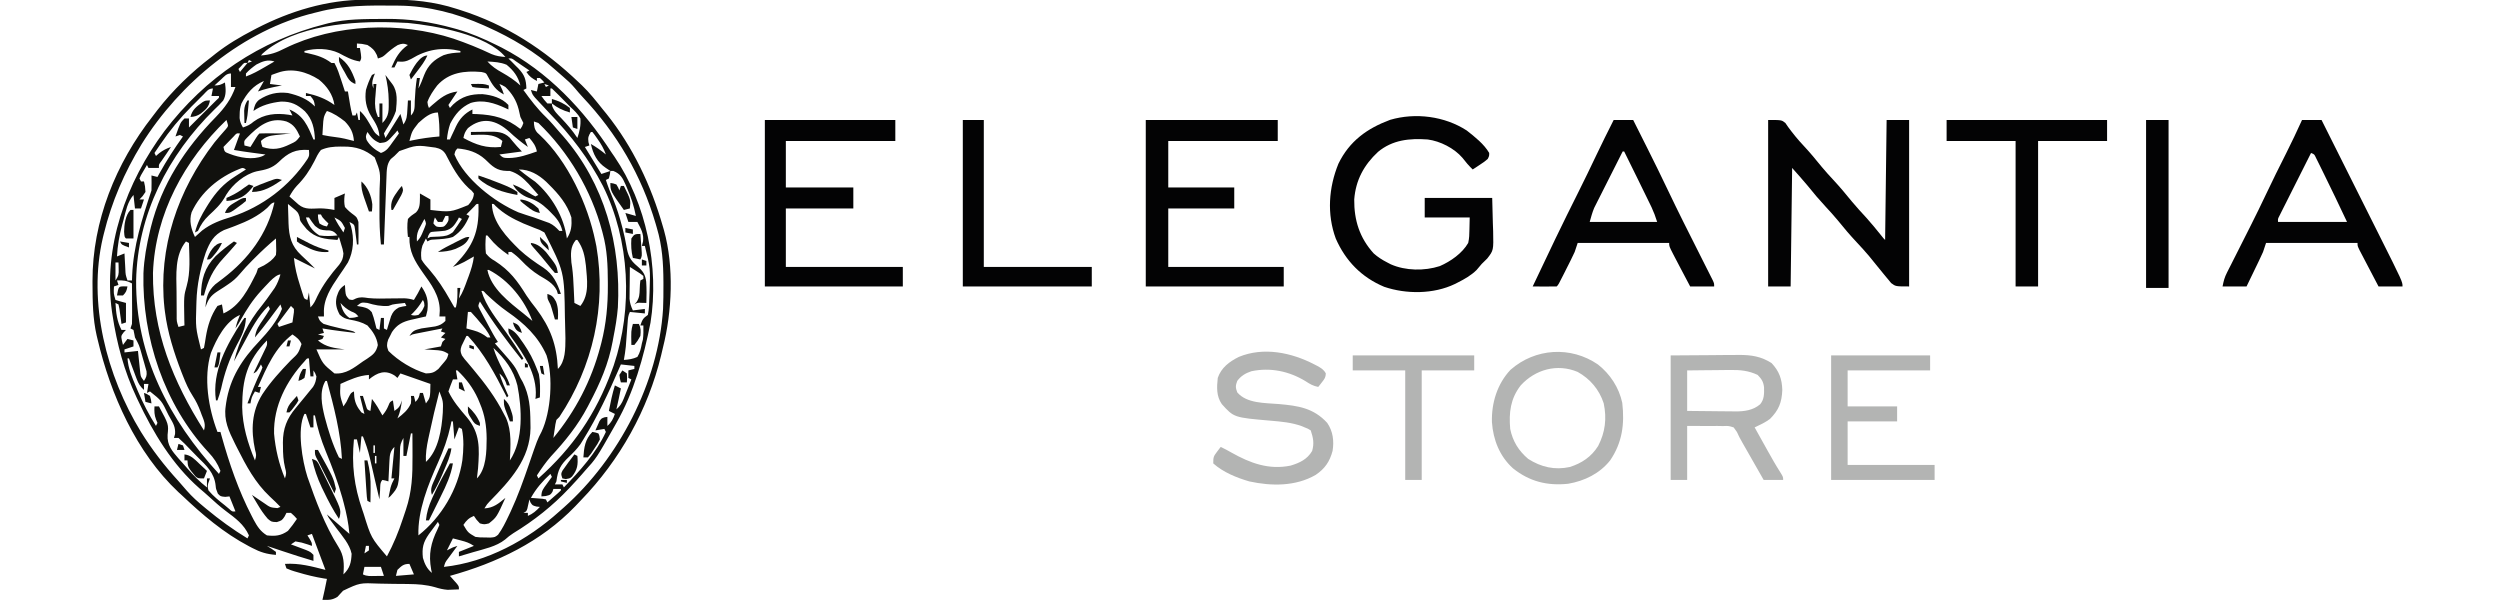 <svg xmlns="http://www.w3.org/2000/svg" width="1667" height="400"><path d="M0 0 C0.852 -0.006 1.704 -0.011 2.583 -0.017 C4.379 -0.027 6.176 -0.033 7.973 -0.037 C10.654 -0.047 13.334 -0.078 16.016 -0.109 C31.409 -0.205 46.489 1.298 61.195 6.078 C62.027 6.339 62.859 6.601 63.716 6.87 C94.382 16.638 119.679 33.084 142.82 55.203 C143.497 55.839 144.174 56.474 144.871 57.129 C150.007 62.076 154.39 67.629 158.82 73.203 C159.604 74.158 160.388 75.114 161.195 76.098 C178.889 98.186 191.069 124.096 198.82 151.203 C199.06 152.026 199.3 152.849 199.548 153.696 C206.336 178.128 205.007 207.823 198.82 232.203 C198.43 233.863 198.041 235.523 197.652 237.184 C188.888 273.465 170.159 306.986 144.217 333.76 C142.911 335.109 141.623 336.476 140.336 337.844 C117.565 361.507 88.098 375.551 56.82 384.203 C57.253 384.685 57.687 385.167 58.133 385.664 C58.968 386.612 58.968 386.612 59.82 387.578 C60.377 388.205 60.934 388.831 61.508 389.477 C62.82 391.203 62.82 391.203 62.82 393.203 C61.217 393.287 59.613 393.343 58.008 393.391 C57.114 393.425 56.221 393.46 55.301 393.496 C52.166 393.232 49.8 392.638 46.818 391.721 C40.947 390.091 35.449 389.688 29.379 389.629 C28.331 389.614 27.282 389.599 26.202 389.584 C24.003 389.56 21.804 389.545 19.605 389.537 C16.261 389.516 12.922 389.435 9.58 389.354 C-3.27 388.813 -3.27 388.813 -14.457 394.121 C-15.709 395.471 -16.952 396.831 -18.18 398.203 C-21.608 400.31 -24.171 400.385 -28.18 400.203 C-28.047 399.611 -27.914 399.02 -27.777 398.41 C-27.601 397.62 -27.424 396.83 -27.242 396.016 C-27.068 395.238 -26.894 394.461 -26.715 393.66 C-26.175 391.18 -25.671 388.694 -25.18 386.203 C-26.092 386.074 -26.092 386.074 -27.023 385.941 C-33.088 384.969 -38.931 383.532 -44.805 381.766 C-45.516 381.56 -46.227 381.355 -46.959 381.144 C-48.969 380.52 -48.969 380.52 -52.18 379.203 C-52.51 378.213 -52.84 377.223 -53.18 376.203 C-43.585 375.594 -35.446 377.85 -26.18 380.203 C-29.15 372.283 -32.12 364.363 -35.18 356.203 C-36.17 356.533 -37.16 356.863 -38.18 357.203 C-37.685 357.987 -37.19 358.771 -36.68 359.578 C-35.18 362.203 -35.18 362.203 -35.18 364.203 C-36.067 363.894 -36.953 363.584 -37.867 363.266 C-41.963 361.942 -41.963 361.942 -46.18 361.203 C-47.17 361.863 -48.16 362.523 -49.18 363.203 C-48.264 363.541 -47.349 363.879 -46.406 364.227 C-45.218 364.673 -44.029 365.119 -42.805 365.578 C-41.621 366.019 -40.438 366.46 -39.219 366.914 C-36.18 368.203 -36.18 368.203 -34.18 370.203 C-34.18 371.523 -34.18 372.843 -34.18 374.203 C-41.274 372.123 -48.298 369.873 -55.305 367.516 C-56.261 367.195 -57.218 366.875 -58.203 366.545 C-60.529 365.766 -62.855 364.985 -65.18 364.203 C-64.19 364.822 -63.2 365.441 -62.18 366.078 C-61.19 366.779 -60.2 367.481 -59.18 368.203 C-59.18 368.863 -59.18 369.523 -59.18 370.203 C-65.24 369.731 -69.644 368.414 -74.992 365.578 C-75.691 365.215 -76.39 364.853 -77.109 364.479 C-94.051 355.566 -108.351 343.323 -122.18 330.203 C-123.199 329.281 -123.199 329.281 -124.238 328.34 C-152.383 301.951 -169.546 263.078 -178.18 226.203 C-178.359 225.455 -178.538 224.707 -178.723 223.937 C-181.299 212.689 -181.459 201.377 -181.492 189.891 C-181.496 189.169 -181.5 188.447 -181.504 187.703 C-181.61 147.636 -165.961 109.103 -141.413 77.779 C-140.3 76.357 -139.211 74.916 -138.125 73.473 C-127.902 60.326 -115.44 48.255 -102.18 38.203 C-101.266 37.472 -100.352 36.741 -99.41 35.988 C-91.475 29.774 -83.097 24.84 -74.18 20.203 C-73.449 19.821 -72.718 19.439 -71.964 19.046 C-49.643 7.545 -25.235 0.136 0 0 Z M-31.18 8.203 C-32.273 8.468 -32.273 8.468 -33.388 8.738 C-80.855 20.248 -123.33 55.538 -148.787 96.392 C-160.258 115.28 -168.678 134.565 -173.93 156.016 C-174.141 156.875 -174.352 157.735 -174.57 158.621 C-184.761 202.15 -172.094 250.737 -149.18 288.203 C-141.878 299.943 -133.668 310.613 -124.336 320.824 C-122.384 322.978 -120.497 325.173 -118.617 327.391 C-115.103 331.399 -111.292 334.818 -107.18 338.203 C-106.39 338.861 -106.39 338.861 -105.585 339.532 C-96.846 346.794 -87.879 353.285 -78.18 359.203 C-77.85 358.543 -77.52 357.883 -77.18 357.203 C-80.586 349.71 -86.213 345.764 -92.605 340.941 C-96.593 337.928 -100.275 334.632 -103.949 331.246 C-106.005 329.363 -108.11 327.562 -110.242 325.766 C-128.241 310.003 -141.142 288.665 -151.18 267.203 C-151.638 266.237 -151.638 266.237 -152.105 265.251 C-160.435 247.556 -165.253 229.515 -168.18 210.203 C-168.285 209.524 -168.39 208.845 -168.499 208.145 C-174.616 164.888 -159.13 121.915 -133.523 87.613 C-106.264 51.811 -69.962 27.234 -26.18 16.203 C-25.481 16.024 -24.783 15.844 -24.063 15.66 C-12.241 12.799 -0.146 12.896 11.945 12.828 C12.75 12.82 13.554 12.812 14.383 12.804 C29.662 12.688 44.007 14.832 58.758 18.891 C59.677 19.143 60.597 19.396 61.545 19.656 C70.727 22.292 79.281 25.954 87.82 30.203 C89.576 31.069 89.576 31.069 91.367 31.953 C122.155 47.863 146.168 73.44 164.82 102.203 C165.393 103.026 165.965 103.848 166.555 104.695 C187.814 135.999 196.528 178.228 190.562 215.449 C186.027 238.389 179.484 261.819 167.82 282.203 C167.33 283.073 166.839 283.944 166.334 284.84 C154.531 305.688 154.531 305.688 146.82 314.203 C146.151 314.978 145.482 315.753 144.793 316.551 C142.516 319.149 140.183 321.683 137.82 324.203 C137.361 324.697 136.901 325.191 136.427 325.699 C125.357 337.493 112.86 347.372 99.039 355.781 C97.055 357.053 95.376 358.377 93.633 359.953 C87.71 364.691 79.514 366.273 72.32 368.391 C70.944 368.8 70.944 368.8 69.539 369.217 C67.3 369.881 65.061 370.544 62.82 371.203 C62.82 370.213 62.82 369.223 62.82 368.203 C66.154 366.87 69.487 365.536 72.82 364.203 C69.805 362.193 67.605 361.477 64.133 360.578 C62.642 360.188 62.642 360.188 61.121 359.789 C60.362 359.596 59.603 359.402 58.82 359.203 C57.5 361.843 56.18 364.483 54.82 367.203 C56.14 366.543 57.46 365.883 58.82 365.203 C59.81 364.873 60.8 364.543 61.82 364.203 C61.254 364.962 60.689 365.722 60.105 366.504 C59.372 367.498 58.639 368.492 57.883 369.516 C56.786 370.995 56.786 370.995 55.668 372.504 C53.695 375.121 53.695 375.121 52.82 378.203 C81.537 375.118 108.649 360.303 129.82 341.203 C130.872 340.273 131.924 339.343 132.977 338.414 C169.429 305.939 195.892 255.266 198.948 206.151 C199.176 200.961 199.21 195.773 199.195 190.578 C199.193 189.388 199.193 189.388 199.192 188.175 C199.14 175.765 198.394 164.156 194.82 152.203 C194.557 151.288 194.294 150.372 194.023 149.429 C184.581 117.161 168.289 89.322 145.328 64.922 C143.553 62.997 141.873 61.08 140.219 59.059 C137.731 56.097 135.155 53.722 132.215 51.234 C130.48 49.762 128.772 48.258 127.082 46.734 C113.694 34.789 98.16 25.534 81.82 18.203 C81.067 17.863 80.314 17.523 79.538 17.172 C61.576 9.197 42.568 4.155 22.844 3.965 C22.004 3.955 21.164 3.945 20.299 3.935 C2.788 3.774 -14.137 3.666 -31.18 8.203 Z M-68.102 35.938 C-68.457 36.355 -68.813 36.773 -69.18 37.203 C-63.015 36.736 -58.686 35.29 -53.242 32.453 C-19.745 15.946 23.904 14.468 59.234 25.99 C67.902 28.963 76.299 32.332 84.574 36.27 C87.685 37.563 90.472 37.98 93.82 38.203 C81.409 23.209 47.105 17.328 28.883 15.516 C26.53 15.383 24.175 15.284 21.82 15.203 C20.582 15.154 20.582 15.154 19.318 15.104 C-7.43 14.17 -46.976 16.873 -68.102 35.938 Z M-5.18 29.203 C-5.18 30.193 -5.18 31.183 -5.18 32.203 C-4.52 32.203 -3.86 32.203 -3.18 32.203 C-2.055 38.953 -2.055 38.953 -3.18 41.203 C-8.463 40.426 -12.573 38.056 -17.242 35.578 C-24.214 32.315 -32.775 32.229 -40.18 34.203 C-40.18 34.533 -40.18 34.863 -40.18 35.203 C-39.383 35.373 -38.586 35.543 -37.766 35.719 C-31.702 37.106 -27.123 38.431 -22.18 42.203 C-21.52 42.203 -20.86 42.203 -20.18 42.203 C-18.121 45.935 -16.867 49.917 -15.555 53.953 C-15.211 54.999 -15.211 54.999 -14.859 56.066 C-14.297 57.778 -13.738 59.49 -13.18 61.203 C-12.52 61.203 -11.86 61.203 -11.18 61.203 C-10.981 62.433 -10.981 62.433 -10.777 63.688 C-10.601 64.765 -10.424 65.843 -10.242 66.953 C-10.068 68.02 -9.894 69.088 -9.715 70.188 C-9.293 72.567 -8.808 74.872 -8.18 77.203 C-7.52 77.203 -6.86 77.203 -6.18 77.203 C-5.685 76.213 -5.685 76.213 -5.18 75.203 C-4.685 77.678 -4.685 77.678 -4.18 80.203 C-3.85 80.203 -3.52 80.203 -3.18 80.203 C-3.18 78.223 -3.18 76.243 -3.18 74.203 C0.434 77.352 2.552 81.561 4.947 85.641 C6.816 88.987 6.816 88.987 9.82 91.203 C9.53 85.695 7.08 82.129 4.254 77.582 C0.895 72.008 -0.036 66.603 0.82 60.203 C1.862 56.724 3.084 53.398 4.82 50.203 C5.48 49.873 6.14 49.543 6.82 49.203 C6.47 50.111 6.119 51.018 5.758 51.953 C4.856 55.081 4.686 56.255 5.82 59.203 C5.82 58.213 5.82 57.223 5.82 56.203 C6.48 56.203 7.14 56.203 7.82 56.203 C7.677 57.831 7.677 57.831 7.531 59.492 C7.419 60.937 7.307 62.383 7.195 63.828 C7.131 64.541 7.066 65.254 7 65.988 C6.665 70.548 7.038 73.89 8.82 78.203 C9.15 78.203 9.48 78.203 9.82 78.203 C9.82 75.233 9.82 72.263 9.82 69.203 C10.48 69.203 11.14 69.203 11.82 69.203 C11.82 73.493 11.82 77.783 11.82 82.203 C16.527 77.496 16.004 73.571 16.01 67.195 C15.948 61.37 15.139 55.864 13.82 50.203 C14.801 51.493 15.78 52.785 16.758 54.078 C17.303 54.797 17.848 55.517 18.41 56.258 C22.231 61.529 21.423 67.948 20.82 74.203 C19.58 77.847 17.892 80.969 15.82 84.203 C14.775 85.841 13.751 87.497 12.82 89.203 C13.15 90.193 13.48 91.183 13.82 92.203 C17.12 86.923 20.42 81.643 23.82 76.203 C24.48 78.513 25.14 80.823 25.82 83.203 C28.168 79.682 28.197 77.695 28.445 73.516 C28.52 72.336 28.595 71.157 28.672 69.941 C28.745 68.586 28.745 68.586 28.82 67.203 C29.48 67.203 30.14 67.203 30.82 67.203 C30.82 70.503 30.82 73.803 30.82 77.203 C33.682 74.341 33.241 71.359 33.383 67.516 C33.608 62.344 34.009 57.319 34.82 52.203 C35.48 52.203 36.14 52.203 36.82 52.203 C36.49 54.513 36.16 56.823 35.82 59.203 C37.348 56.289 38.514 53.357 39.633 50.266 C42.311 43.586 46.188 40.027 52.617 36.984 C56.275 35.687 59.964 35.382 63.82 35.203 C63.82 34.873 63.82 34.543 63.82 34.203 C51.736 31.414 41.523 33.077 31.07 39.453 C27.611 41.316 25.68 41.58 21.82 41.203 C21.16 42.523 20.5 43.843 19.82 45.203 C19.16 45.203 18.5 45.203 17.82 45.203 C20.628 38.806 23.036 34.239 28.82 30.203 C26.01 29.014 24.908 29.17 22.008 30.266 C18.798 32.217 16.182 34.358 13.434 36.898 C11.82 38.203 11.82 38.203 8.82 39.203 C8.593 38.461 8.367 37.718 8.133 36.953 C6.507 33.547 5.021 32.194 1.82 30.203 C-1.869 29.401 -1.869 29.401 -5.18 29.203 Z M95.82 39.203 C96.522 39.884 97.223 40.564 97.945 41.266 C98.906 42.243 99.864 43.222 100.82 44.203 C101.359 44.734 101.898 45.265 102.453 45.812 C106.61 50.191 107.609 53.172 107.82 59.203 C107.16 59.533 106.5 59.863 105.82 60.203 C110.51 66.716 115.131 72.789 120.93 78.359 C124.108 81.458 126.943 84.828 129.82 88.203 C130.571 89.041 131.321 89.879 132.094 90.742 C160.024 122.726 171.034 163.378 168.82 205.203 C168.275 211.963 167.146 218.558 165.82 225.203 C165.67 226.034 165.52 226.866 165.365 227.722 C162.609 242.789 156.951 255.706 149.82 269.203 C149.45 269.916 149.079 270.63 148.697 271.365 C142.157 283.858 133.728 294.269 124.16 304.547 C120.669 308.511 117.712 312.79 114.82 317.203 C115.15 317.863 115.48 318.523 115.82 319.203 C138.766 298.781 154.295 276.032 164.82 247.203 C165.437 245.527 165.437 245.527 166.066 243.816 C178.95 205.468 176.835 160.491 158.832 124.17 C149.506 106.032 137.565 90.585 123.47 75.925 C120.952 73.296 118.472 70.633 116.008 67.953 C114.823 66.677 114.823 66.677 113.613 65.375 C111.82 63.203 111.82 63.203 110.82 60.203 C112.14 60.533 113.46 60.863 114.82 61.203 C115.15 59.553 115.48 57.903 115.82 56.203 C117.14 55.873 118.46 55.543 119.82 55.203 C118.445 53.661 118.445 53.661 116.82 52.203 C116.16 52.203 115.5 52.203 114.82 52.203 C114.82 52.863 114.82 53.523 114.82 54.203 C111.556 52.399 109.931 51.369 107.82 48.203 C108.48 47.873 109.14 47.543 109.82 47.203 C107.866 45.864 105.907 44.532 103.945 43.203 C102.855 42.461 101.764 41.718 100.641 40.953 C98.09 39.027 98.09 39.027 95.82 39.203 Z M-77.18 40.203 C-77.51 40.863 -77.84 41.523 -78.18 42.203 C-77.19 41.873 -76.2 41.543 -75.18 41.203 C-75.84 40.873 -76.5 40.543 -77.18 40.203 Z M-72.18 43.203 C-74.718 45.001 -77.106 46.877 -79.18 49.203 C-79.18 49.863 -79.18 50.523 -79.18 51.203 C-74.786 49.607 -70.89 47.423 -66.867 45.078 C-65.899 44.519 -65.899 44.519 -64.912 43.949 C-63.333 43.037 -61.756 42.12 -60.18 41.203 C-64.719 39.744 -68.074 41.07 -72.18 43.203 Z M81.82 41.203 C84.808 44.469 87.828 46.51 91.695 48.641 C96.166 51.177 100.037 53.735 103.82 57.203 C102.251 51.211 99.388 47.33 94.633 43.391 C90.478 41.636 86.292 41.455 81.82 41.203 Z M-82.305 44.203 C-82.923 44.863 -83.542 45.523 -84.18 46.203 C-83.85 46.863 -83.52 47.523 -83.18 48.203 C-81.53 46.223 -79.88 44.243 -78.18 42.203 C-80.423 41.975 -80.423 41.975 -82.305 44.203 Z M-57.992 48.703 C-59.177 49.121 -59.177 49.121 -60.387 49.547 C-60.978 49.763 -61.57 49.98 -62.18 50.203 C-62.51 52.183 -62.84 54.163 -63.18 56.203 C-60.54 56.533 -57.9 56.863 -55.18 57.203 C-55.832 57.324 -56.484 57.445 -57.156 57.57 C-61.966 58.493 -66.57 59.505 -71.18 61.203 C-69.86 58.893 -68.54 56.583 -67.18 54.203 C-74.39 57.253 -78.631 62.444 -82.18 69.203 C-83.103 71.974 -83.343 73.77 -83.367 76.641 C-83.381 77.402 -83.396 78.164 -83.41 78.949 C-83.156 81.437 -82.42 83.051 -81.18 85.203 C-78.292 84.213 -76.295 83.305 -73.992 81.266 C-67.086 76.201 -59.03 75.498 -50.742 76.703 C-49.897 76.868 -49.051 77.033 -48.18 77.203 C-48.84 75.883 -49.5 74.563 -50.18 73.203 C-40.754 77.149 -37.923 84.251 -34.18 93.203 C-33.85 93.203 -33.52 93.203 -33.18 93.203 C-33.514 85.976 -34.761 79.865 -39.824 74.441 C-44.795 69.969 -48.995 67.763 -55.863 67.945 C-62.315 68.663 -68.874 70.361 -74.18 74.203 C-73.587 71.019 -72.943 68.838 -70.406 66.727 C-64.096 62.715 -58.638 61.408 -51.18 62.203 C-44.08 63.88 -38.37 66.013 -33.18 71.203 C-33.754 67.272 -33.754 67.272 -36.18 64.203 C-37.17 64.203 -38.16 64.203 -39.18 64.203 C-39.18 63.543 -39.18 62.883 -39.18 62.203 C-32.002 63.826 -26.162 65.866 -20.18 70.203 C-21.183 63.257 -25.125 57.701 -30.516 53.293 C-38.742 48.012 -48.547 45.32 -57.992 48.703 Z M-85.18 48.203 C-84.18 50.203 -84.18 50.203 -84.18 50.203 Z M48.328 57.203 C45.75 60.623 43.26 64.147 41.82 68.203 C42.115 70.415 42.115 70.415 42.82 72.203 C43.522 71.577 44.223 70.95 44.945 70.305 C50.462 65.552 54.524 62.167 61.82 61.203 C58.85 65.658 58.85 65.658 55.82 70.203 C56.15 70.863 56.48 71.523 56.82 72.203 C57.522 71.44 58.223 70.677 58.945 69.891 C64.739 64.475 70.759 62.866 78.57 62.984 C84.96 63.606 91.34 65.424 95.82 70.203 C95.82 71.193 95.82 72.183 95.82 73.203 C95.229 72.926 94.637 72.649 94.027 72.363 C86.545 68.933 78.898 66.369 70.672 68.852 C64.118 71.79 60.265 76.413 57.008 82.703 C55.811 86.229 55.198 89.505 54.82 93.203 C55.48 93.203 56.14 93.203 56.82 93.203 C57.256 92.251 57.692 91.298 58.141 90.316 C58.741 89.049 59.343 87.782 59.945 86.516 C60.229 85.89 60.513 85.264 60.805 84.619 C63.335 79.366 66.499 75.864 71.82 73.203 C71.82 74.193 71.82 75.183 71.82 76.203 C72.787 76.229 73.754 76.255 74.75 76.281 C86.266 76.783 94.586 78.977 103.82 86.203 C105.037 84.438 105.037 84.438 105.82 82.203 C105.176 80.859 104.505 79.527 103.82 78.203 C103.4 76.48 103.006 74.75 102.633 73.016 C101.058 67.02 98.249 62.537 93.82 58.203 C91.708 56.966 91.708 56.966 89.82 56.203 C90.13 56.801 90.439 57.399 90.758 58.016 C91.82 60.203 91.82 60.203 92.82 63.203 C87.307 60.315 85.115 56.804 82.215 51.348 C80.937 48.896 80.937 48.896 77.82 48.203 C66.66 47.236 56.111 48.48 48.328 57.203 Z M-95.805 53.203 C-96.622 53.946 -97.439 54.688 -98.281 55.453 C-98.908 56.031 -99.534 56.608 -100.18 57.203 C-97.074 57.203 -95.827 56.664 -93.18 55.203 C-92.629 59.467 -92.179 63.467 -94.387 67.297 C-96.221 69.393 -98.148 71.298 -100.18 73.203 C-131.096 103.56 -151.478 143.207 -152.41 187.161 C-152.82 237.23 -130.423 280.035 -97.18 316.203 C-96.85 315.543 -96.52 314.883 -96.18 314.203 C-98.159 309.164 -100.539 305.639 -104.242 301.703 C-133.668 270.059 -148.514 225.053 -147.531 182.391 C-147.114 172.801 -145.411 163.522 -143.18 154.203 C-142.998 153.441 -142.816 152.678 -142.628 151.893 C-135.501 123.13 -119.77 99.152 -99.211 78.168 C-93.328 72.082 -89.062 66.292 -86.18 58.203 C-87.17 58.203 -88.16 58.203 -89.18 58.203 C-89.18 55.233 -89.18 52.263 -89.18 49.203 C-92.289 49.203 -93.56 51.15 -95.805 53.203 Z M119.82 56.203 C120.15 56.863 120.48 57.523 120.82 58.203 C121.48 57.873 122.14 57.543 122.82 57.203 C121.83 56.873 120.84 56.543 119.82 56.203 Z M-107.469 63.227 C-108.329 64.084 -109.188 64.941 -110.074 65.824 C-110.975 66.733 -111.876 67.642 -112.805 68.578 C-113.683 69.448 -114.56 70.318 -115.465 71.215 C-123.22 78.993 -130.003 87.255 -136.18 96.328 C-136.573 96.903 -136.966 97.478 -137.371 98.07 C-138.311 99.446 -139.246 100.824 -140.18 102.203 C-139.85 102.863 -139.52 103.523 -139.18 104.203 C-138.097 103.275 -138.097 103.275 -136.992 102.328 C-134.396 100.366 -132.233 99.25 -129.18 98.203 C-130.046 99.502 -130.046 99.502 -130.93 100.828 C-131.291 101.372 -131.652 101.916 -132.023 102.477 C-133.142 104.147 -134.285 105.8 -135.43 107.453 C-137.359 109.941 -137.359 109.941 -137.18 112.203 C-139.49 112.203 -141.8 112.203 -144.18 112.203 C-144.51 111.543 -144.84 110.883 -145.18 110.203 C-146.044 111.656 -146.895 113.115 -147.742 114.578 C-148.218 115.39 -148.694 116.202 -149.184 117.039 C-149.677 118.11 -149.677 118.11 -150.18 119.203 C-149.85 119.863 -149.52 120.523 -149.18 121.203 C-148.52 121.203 -147.86 121.203 -147.18 121.203 C-146.43 124.391 -146.43 124.391 -146.18 128.203 C-148.117 131.141 -148.117 131.141 -150.18 133.203 C-149.19 133.203 -148.2 133.203 -147.18 133.203 C-147.84 135.183 -148.5 137.163 -149.18 139.203 C-150.5 139.203 -151.82 139.203 -153.18 139.203 C-153.51 136.233 -153.84 133.263 -154.18 130.203 C-158.267 135.045 -159.223 140.75 -160.805 146.766 C-161.117 147.895 -161.429 149.025 -161.75 150.189 C-163.623 157.2 -164.804 163.954 -165.18 171.203 C-162.705 170.213 -162.705 170.213 -160.18 169.203 C-160.089 170.901 -160.089 170.901 -159.996 172.633 C-159.912 174.115 -159.827 175.596 -159.742 177.078 C-159.703 177.824 -159.664 178.571 -159.623 179.34 C-159.464 183.403 -159.464 183.403 -158.18 187.203 C-157.19 187.203 -156.2 187.203 -155.18 187.203 C-155.124 185.606 -155.124 185.606 -155.066 183.977 C-154.234 164.111 -148.44 145.984 -142.18 127.203 C-142.112 125.475 -142.095 123.745 -142.117 122.016 C-142.126 121.115 -142.135 120.214 -142.145 119.285 C-142.156 118.598 -142.168 117.911 -142.18 117.203 C-140.86 117.533 -139.54 117.863 -138.18 118.203 C-137.707 117.343 -137.234 116.484 -136.746 115.598 C-132.017 107.109 -126.844 99.096 -121.18 91.203 C-121.84 90.873 -122.5 90.543 -123.18 90.203 C-124.17 90.533 -125.16 90.863 -126.18 91.203 C-122.949 81.972 -122.949 81.972 -120.18 79.203 C-119.19 79.203 -118.2 79.203 -117.18 79.203 C-117.18 81.183 -117.18 83.163 -117.18 85.203 C-116.516 84.538 -115.852 83.873 -115.168 83.188 C-112.922 80.941 -110.667 78.704 -108.41 76.469 C-107.062 75.13 -105.715 73.792 -104.367 72.453 C-103.674 71.769 -102.981 71.084 -102.268 70.379 C-101.286 69.402 -101.286 69.402 -100.285 68.406 C-99.689 67.815 -99.092 67.224 -98.477 66.614 C-97.067 65.4 -97.067 65.4 -97.18 64.203 C-98.83 64.203 -100.48 64.203 -102.18 64.203 C-101.85 62.553 -101.52 60.903 -101.18 59.203 C-104.274 59.203 -105.316 61.08 -107.469 63.227 Z M3.82 59.203 C4.82 62.203 4.82 62.203 4.82 62.203 Z M34.82 59.203 C35.82 62.203 35.82 62.203 35.82 62.203 Z M123.82 59.203 C123.82 60.853 123.82 62.503 123.82 64.203 C121.84 64.203 119.86 64.203 117.82 64.203 C119.619 66.764 119.619 66.764 121.82 69.203 C122.81 69.203 123.8 69.203 124.82 69.203 C124.877 69.743 124.934 70.283 124.992 70.84 C126.192 74.264 128.591 76.462 131.07 79.016 C135.04 83.21 138.633 87.367 141.82 92.203 C143.278 87.83 144.23 83.837 143.82 79.203 C142.078 75.941 139.506 73.709 136.82 71.203 C135.781 70.153 134.746 69.098 133.715 68.039 C130.79 65.049 127.859 62.079 124.82 59.203 C124.49 59.203 124.16 59.203 123.82 59.203 Z M-25.18 74.203 C-27.527 77.725 -27.556 79.711 -27.805 83.891 C-27.879 85.07 -27.954 86.25 -28.031 87.465 C-28.08 88.368 -28.129 89.272 -28.18 90.203 C-25.228 90.82 -22.369 91.296 -19.367 91.641 C-15.188 92.134 -11.242 93.115 -7.18 94.203 C-7.584 88.679 -9.418 85.141 -13.18 81.203 C-16.942 78.259 -20.634 75.718 -25.18 74.203 Z M35.82 82.203 C31.518 87.686 31.518 87.686 29.82 94.203 C30.729 94.004 30.729 94.004 31.656 93.801 C37.698 92.527 43.668 91.701 49.82 91.203 C49.932 85.745 49.737 80.588 48.82 75.203 C43.525 75.203 39.682 78.809 35.82 82.203 Z M-92.18 80.203 C-120.075 107.013 -139.733 142.696 -141.18 182.203 C-141.556 221.229 -127.808 254.619 -107.18 287.203 C-105.806 283.081 -107.304 280.388 -108.805 276.516 C-109.053 275.833 -109.302 275.151 -109.559 274.447 C-110.945 270.795 -112.515 267.537 -114.645 264.258 C-117.377 260.043 -119.285 255.682 -121.117 251.016 C-121.456 250.158 -121.796 249.301 -122.145 248.418 C-127.106 235.562 -131.452 221.915 -133.18 208.203 C-133.344 206.913 -133.344 206.913 -133.512 205.598 C-137.862 165.402 -124.568 126.834 -100.18 95.203 C-97.73 92.209 -95.216 89.278 -92.629 86.402 C-90.898 84.331 -90.898 84.331 -91.589 82.066 C-91.784 81.451 -91.979 80.836 -92.18 80.203 Z M-78.562 92.117 C-80.486 94.158 -80.486 94.158 -80.18 97.203 C-78.86 97.533 -77.54 97.863 -76.18 98.203 C-75.656 97.354 -75.656 97.354 -75.121 96.488 C-74.439 95.388 -74.439 95.388 -73.742 94.266 C-73.29 93.535 -72.837 92.804 -72.371 92.051 C-71.18 90.203 -71.18 90.203 -70.18 89.203 C-68.618 89.116 -67.052 89.096 -65.488 89.105 C-64.544 89.109 -63.6 89.112 -62.627 89.115 C-61.634 89.124 -60.641 89.132 -59.617 89.141 C-58.62 89.145 -57.623 89.15 -56.596 89.154 C-54.124 89.166 -51.652 89.183 -49.18 89.203 C-50.843 89.367 -50.843 89.367 -52.539 89.535 C-54.003 89.695 -55.466 89.855 -56.93 90.016 C-57.659 90.086 -58.389 90.156 -59.141 90.229 C-63.301 90.701 -66.117 91.261 -69.18 94.203 C-68.913 96.188 -68.913 96.188 -68.18 98.203 C-61.13 100.553 -56.194 99.519 -49.68 96.328 C-45.72 94.481 -45.72 94.481 -43.18 91.203 C-45.429 86.444 -47.122 83.226 -52.18 81.203 C-63.373 77.961 -71.014 84.465 -78.562 92.117 Z M-3.18 81.203 C-2.18 83.203 -2.18 83.203 -2.18 83.203 Z M68.82 85.641 C66.916 88.08 66.416 89.283 65.82 92.203 C74.378 96.841 81.051 99.154 90.82 98.203 C91.15 96.883 91.48 95.563 91.82 94.203 C85.889 88.956 78.28 90.084 70.82 90.203 C70.82 89.543 70.82 88.883 70.82 88.203 C73.883 88.149 76.945 88.109 80.008 88.078 C81.304 88.053 81.304 88.053 82.627 88.027 C88.214 87.985 92.506 87.979 96.734 92.043 C97.581 93.081 97.581 93.081 98.445 94.141 C100.505 96.634 102.523 98.906 104.82 101.203 C99.87 101.863 94.92 102.523 89.82 103.203 C92.219 105.601 92.842 105.524 96.133 105.578 C102.717 105.482 108.659 103.366 114.82 101.203 C114.036 97.342 112.392 95.19 109.82 92.203 C108.83 92.533 107.84 92.863 106.82 93.203 C107.48 94.853 108.14 96.503 108.82 98.203 C104.44 95.052 100.357 91.801 96.445 88.078 C87.681 80.108 78.398 77.858 68.82 85.641 Z M112.82 81.203 C112.892 84.135 113.119 86.396 115.094 88.668 C115.917 89.428 115.917 89.428 116.758 90.203 C135.424 107.651 148.817 136.545 153.82 161.203 C154.043 162.27 154.266 163.338 154.496 164.438 C161.257 204.36 152.124 244.724 129.82 278.203 C128.83 279.193 128.83 279.193 127.82 280.203 C127.137 283.09 127.137 283.09 126.695 286.328 C126.444 287.972 126.444 287.972 126.188 289.648 C126.066 290.491 125.945 291.335 125.82 292.203 C140.581 274.293 151.139 253.965 157.07 231.578 C157.317 230.649 157.563 229.719 157.817 228.762 C161.055 215.995 162.199 203.577 162.133 190.453 C162.13 189.327 162.13 189.327 162.127 188.179 C162.083 177.247 161.69 166.813 158.82 156.203 C158.654 155.564 158.488 154.925 158.316 154.267 C151.153 127.237 136.005 101.61 115.82 82.203 C114.83 81.873 113.84 81.543 112.82 81.203 Z M21.82 87.203 C21.076 88.087 21.076 88.087 20.316 88.988 C14.787 95.105 14.787 95.105 10.133 95.578 C5.874 93.81 4.446 91.942 1.82 88.203 C0.598 91.057 0.598 91.057 1.258 93.516 C3.523 97.412 6.833 100.103 10.82 102.203 C14.753 100.892 16.188 98.378 18.508 95.141 C19.131 94.289 19.131 94.289 19.768 93.42 C20.792 92.019 21.807 90.612 22.82 89.203 C22.49 88.543 22.16 87.883 21.82 87.203 Z M150.82 88.203 C149.201 90.775 148.776 91.88 149.195 94.953 C149.505 96.067 149.505 96.067 149.82 97.203 C148.83 97.533 147.84 97.863 146.82 98.203 C150.45 104.143 154.08 110.083 157.82 116.203 C159.8 115.543 161.78 114.883 163.82 114.203 C162.83 113.543 161.84 112.883 160.82 112.203 C154.96 108.296 152.327 102.952 150.82 96.203 C154.425 98.263 157.624 100.554 160.82 103.203 C159.435 99.338 157.631 96.235 155.258 92.891 C154.638 92.008 154.018 91.125 153.379 90.215 C152.865 89.551 152.35 88.887 151.82 88.203 C151.49 88.203 151.16 88.203 150.82 88.203 Z M-87.344 91.172 C-88.156 92.007 -88.968 92.843 -89.805 93.703 C-91.031 94.956 -91.031 94.956 -92.281 96.234 C-92.908 96.884 -93.534 97.534 -94.18 98.203 C-93.461 101.529 -93.461 101.529 -89.992 102.828 C-83.515 105.333 -74.447 107.077 -67.875 104.191 C-67.316 103.865 -66.756 103.539 -66.18 103.203 C-67.193 103.07 -68.206 102.938 -69.25 102.801 C-70.602 102.622 -71.953 102.444 -73.305 102.266 C-73.97 102.179 -74.635 102.092 -75.32 102.002 C-79.288 101.477 -83.236 100.885 -87.18 100.203 C-85.86 96.573 -84.54 92.943 -83.18 89.203 C-85.421 88.979 -85.421 88.979 -87.344 91.172 Z M-29.18 100.203 C-31.079 102.496 -32.283 105.023 -33.555 107.703 C-36.781 113.982 -40.225 119.035 -45.234 124.09 C-47.277 126.309 -48.715 128.574 -50.18 131.203 C-48.89 132.352 -47.598 133.497 -46.305 134.641 C-45.226 135.598 -45.226 135.598 -44.125 136.574 C-39.745 140.242 -35.25 139.234 -29.758 139.141 C-26.448 139.198 -23.423 139.566 -20.18 140.203 C-20.18 137.563 -20.18 134.923 -20.18 132.203 C-17.87 131.213 -15.56 130.223 -13.18 129.203 C-13.319 130.056 -13.319 130.056 -13.461 130.926 C-13.706 133.549 -13.735 135.618 -13.18 138.203 C-11.306 140.403 -9.358 141.994 -7.027 143.695 C-5.18 145.203 -5.18 145.203 -4.18 148.203 C-4.109 150.776 -4.086 153.32 -4.117 155.891 C-4.122 156.593 -4.126 157.294 -4.131 158.018 C-4.143 159.746 -4.161 161.475 -4.18 163.203 C-4.51 163.203 -4.84 163.203 -5.18 163.203 C-5.289 162.288 -5.399 161.373 -5.512 160.43 C-5.67 159.241 -5.829 158.053 -5.992 156.828 C-6.143 155.645 -6.294 154.461 -6.449 153.242 C-6.887 149.908 -6.887 149.908 -10.18 148.203 C-9.685 149.595 -9.685 149.595 -9.18 151.016 C-6.914 159.083 -7.36 167.723 -11.18 175.203 C-13.137 178.33 -15.237 181.358 -17.331 184.393 C-22.466 191.914 -27.686 199.809 -27.18 209.203 C-27.18 209.863 -27.18 210.523 -27.18 211.203 C-28.5 211.203 -29.82 211.203 -31.18 211.203 C-29.98 214.222 -29.98 214.222 -27.473 216.145 C-26.778 216.349 -26.083 216.554 -25.367 216.766 C-24.577 217.002 -23.787 217.237 -22.973 217.48 C-18.606 218.61 -14.214 219.606 -9.805 220.555 C-7.18 221.203 -7.18 221.203 -6.18 222.203 C-8.722 221.892 -11.263 221.579 -13.805 221.266 C-14.518 221.179 -15.23 221.092 -15.965 221.002 C-20.056 220.495 -24.118 219.914 -28.18 219.203 C-27.85 220.193 -27.52 221.183 -27.18 222.203 C-29.16 222.698 -29.16 222.698 -31.18 223.203 C-29.86 223.533 -28.54 223.863 -27.18 224.203 C-27.51 224.863 -27.84 225.523 -28.18 226.203 C-29.17 226.533 -30.16 226.863 -31.18 227.203 C-25.649 231.812 -20.247 232.261 -13.18 233.203 C-19.45 233.203 -25.72 233.203 -32.18 233.203 C-28.03 242.759 -28.03 242.759 -20.18 249.203 C-12.505 249.843 -7.237 245.489 -1.18 241.203 C-0.288 240.629 0.604 240.056 1.523 239.465 C5.651 236.641 7.553 235.307 8.758 230.328 C8.112 225.149 5.299 220.975 1.82 217.203 C-2.021 214.956 -5.558 214.126 -9.867 213.328 C-13.092 212.652 -14.107 212.267 -16.68 210.016 C-18.835 205.975 -19.747 202.595 -18.668 198.047 C-17.325 194.125 -16.753 192.585 -13.18 190.203 C-13.097 191.482 -13.015 192.761 -12.93 194.078 C-12.567 197.378 -12.567 197.378 -10.43 199.828 C-8.13 200.416 -8.13 200.416 -5.93 199.266 C-2.797 198.055 -0.886 198.478 2.368 198.943 C7.251 199.461 12.167 199.263 17.07 199.203 C19.2 199.178 21.331 199.157 23.461 199.141 C24.395 199.129 25.328 199.117 26.29 199.105 C28.629 199.196 30.585 199.537 32.82 200.203 C34.621 197.257 36.322 194.315 37.82 191.203 C41.546 196.675 42.564 200.611 41.82 207.203 C41.514 208.543 41.188 209.879 40.82 211.203 C39.175 211.567 39.175 211.567 37.496 211.938 C36.042 212.275 34.587 212.614 33.133 212.953 C32.412 213.11 31.69 213.268 30.947 213.43 C25.293 214.772 21.554 216.627 18.203 221.605 C17.788 222.442 17.373 223.279 16.945 224.141 C16.515 224.975 16.084 225.809 15.641 226.668 C14.637 229.77 14.633 231.164 15.82 234.203 C22.509 240.835 31.831 246.518 40.82 249.203 C44.587 249.109 46.242 248.696 49.121 246.242 C49.785 245.446 50.449 244.649 51.133 243.828 C51.81 243.037 52.486 242.245 53.184 241.43 C54.987 239.215 54.987 239.215 55.82 236.203 C52.299 233.855 50.313 233.826 46.133 233.578 C44.953 233.503 43.774 233.429 42.559 233.352 C41.203 233.278 41.203 233.278 39.82 233.203 C45.265 232.213 45.265 232.213 50.82 231.203 C51.15 230.213 51.48 229.223 51.82 228.203 C52.48 227.543 53.14 226.883 53.82 226.203 C52.335 225.708 52.335 225.708 50.82 225.203 C51.81 224.213 52.8 223.223 53.82 222.203 C52.335 221.708 52.335 221.708 50.82 221.203 C51.15 220.543 51.48 219.883 51.82 219.203 C48.528 219.844 45.236 220.492 41.945 221.141 C40.54 221.414 40.54 221.414 39.105 221.693 C38.21 221.871 37.314 222.048 36.391 222.23 C35.563 222.393 34.736 222.555 33.883 222.722 C31.773 223.13 31.773 223.13 29.82 224.203 C32.353 220.404 33.428 220.339 37.82 219.203 C40.882 218.72 43.942 218.266 47.016 217.863 C50.027 217.155 51.632 216.376 53.82 214.203 C53.82 213.213 53.82 212.223 53.82 211.203 C52.5 211.203 51.18 211.203 49.82 211.203 C49.903 209.924 49.985 208.646 50.07 207.328 C50.026 197.312 44.346 189.715 38.695 181.891 C33.254 174.105 29.567 167.972 29.82 158.203 C29.49 158.203 29.16 158.203 28.82 158.203 C28.405 154.126 28.202 150.265 28.82 146.203 C30.453 144.332 32.138 143.221 34.195 141.848 C37.07 138.939 36.728 135.309 36.848 131.398 C36.839 130.674 36.83 129.95 36.82 129.203 C39.13 130.523 41.44 131.843 43.82 133.203 C43.82 135.513 43.82 137.823 43.82 140.203 C57.199 141.724 57.199 141.724 69.008 136.953 C71.173 134.58 72.647 132.466 72.82 129.203 C71.409 127.334 71.409 127.334 69.32 125.641 C62.518 119.254 58.191 111.218 53.961 102.98 C52.189 100.219 50.267 99.302 47.125 98.605 C34.525 96.829 34.525 96.829 23.07 100.953 C21.955 102.004 20.867 103.084 19.82 104.203 C19.016 104.884 18.212 105.564 17.383 106.266 C14.58 109.741 14.688 114.03 14.523 118.361 C14.483 119.361 14.443 120.362 14.402 121.393 C14.344 122.995 14.344 122.995 14.285 124.629 C14.242 125.732 14.199 126.834 14.155 127.971 C14.019 131.485 13.888 135.001 13.758 138.516 C13.666 140.902 13.575 143.288 13.482 145.674 C13.258 151.517 13.037 157.36 12.82 163.203 C12.16 163.203 11.5 163.203 10.82 163.203 C10.002 155.445 9.778 147.82 9.855 140.027 C9.862 137.257 9.865 134.487 9.867 131.718 C9.878 129.824 9.904 127.93 9.947 126.037 C10.541 115.064 10.541 115.064 6.699 105.202 C0.324 99.955 -5.874 97.861 -14.055 97.953 C-14.737 97.945 -15.419 97.938 -16.121 97.93 C-20.764 97.947 -24.882 98.291 -29.18 100.203 Z M61.82 99.203 C60.403 100.779 60.403 100.779 59.82 103.203 C66.687 119.551 86.346 134.809 102.434 141.766 C105.875 142.991 109.335 144.11 112.82 145.203 C115.203 146.035 117.579 146.889 119.945 147.766 C120.979 148.138 122.013 148.511 123.078 148.895 C125.985 150.282 127.621 151.891 129.82 154.203 C130.48 154.203 131.14 154.203 131.82 154.203 C130.46 148.576 127.833 145.517 123.82 141.578 C123.239 141.001 122.659 140.423 122.06 139.828 C118.032 135.981 114.418 133.682 109.051 132.027 C104.824 130.465 100.85 127.262 98.82 123.203 C103.5 124.926 107.429 127.38 111.613 130.059 C112.342 130.436 113.07 130.814 113.82 131.203 C114.48 130.873 115.14 130.543 115.82 130.203 C114.43 128.615 113.032 127.033 111.633 125.453 C110.856 124.571 110.078 123.69 109.277 122.781 C105.562 118.883 102.032 115.743 96.82 114.203 C96.172 114.195 95.524 114.188 94.855 114.18 C87.971 114.059 85.116 111.13 80.301 106.434 C74.95 101.622 68.873 99.803 61.82 99.203 Z M-57.367 108.266 C-61.922 112.537 -66.008 113.336 -72.031 114.445 C-80.045 116.374 -87.955 123.024 -92.301 130.004 C-92.653 130.627 -93.005 131.249 -93.367 131.891 C-96.099 136.61 -99.941 140.129 -103.903 143.815 C-107.267 147.012 -109.192 149.943 -111.18 154.203 C-112.17 154.698 -112.17 154.698 -113.18 155.203 C-111.578 148.796 -108.837 143.636 -105.367 138.078 C-104.746 137.076 -104.746 137.076 -104.112 136.053 C-99.185 128.326 -94.086 122.659 -86.305 117.766 C-85.616 117.32 -84.928 116.875 -84.219 116.416 C-82.545 115.335 -80.863 114.268 -79.18 113.203 C-81.205 111.908 -81.205 111.908 -83.648 112.918 C-97.311 118.429 -109.111 128.132 -115.406 141.715 C-117.176 147.407 -115.725 152.942 -113.18 158.203 C-112.756 157.816 -112.331 157.43 -111.895 157.031 C-111.308 156.51 -110.721 155.99 -110.117 155.453 C-109.549 154.943 -108.98 154.432 -108.395 153.906 C-102.349 149.257 -96.135 147.05 -88.93 144.828 C-68.339 138.156 -50.187 124.383 -38.105 106.176 C-36.896 103.963 -36.896 103.963 -37.18 100.203 C-46.067 99.568 -51.08 102.036 -57.367 108.266 Z M-141.18 104.203 C-141.18 107.203 -141.18 107.203 -141.18 107.203 Z M102.82 113.203 C105.084 115.043 107.346 116.865 109.723 118.559 C110.394 119.039 111.066 119.52 111.758 120.016 C112.386 120.455 113.013 120.895 113.66 121.348 C124.737 130.862 132.894 144.779 134.82 159.203 C137.818 154.707 138.184 150.556 137.82 145.203 C135.018 136.341 129.347 129.627 122.82 123.203 C122.221 122.605 121.621 122.007 121.004 121.391 C115.842 116.6 109.951 113.203 102.82 113.203 Z M163.82 114.203 C163.697 115.007 163.573 115.812 163.445 116.641 C163.239 117.486 163.033 118.332 162.82 119.203 C161.83 119.698 161.83 119.698 160.82 120.203 C162.206 124.545 163.853 128.697 165.633 132.891 C168.047 138.766 169.911 144.682 171.508 150.828 C171.719 151.635 171.93 152.442 172.147 153.274 C173.051 156.829 173.841 160.328 174.445 163.949 C175.563 170.536 176.732 173.517 181.945 177.828 C185.63 181.041 187.106 183.271 187.695 188.047 C188.018 192.775 187.986 197.469 187.82 202.203 C186.872 202.183 185.923 202.162 184.945 202.141 C181.914 201.978 181.914 201.978 179.82 203.203 C180.304 202.671 180.787 202.138 181.285 201.59 C183.206 198.604 183.25 196.539 183.383 193.016 C183.512 189.785 183.512 189.785 183.82 187.203 C184.81 186.708 184.81 186.708 185.82 186.203 C185.82 185.543 185.82 184.883 185.82 184.203 C183.802 182.613 183.802 182.613 181.32 181.078 C180.485 180.539 179.65 180 178.789 179.445 C178.139 179.035 177.49 178.625 176.82 178.203 C176.762 182.099 176.727 185.995 176.695 189.891 C176.679 190.993 176.662 192.096 176.645 193.232 C176.635 194.832 176.635 194.832 176.625 196.465 C176.609 197.934 176.609 197.934 176.593 199.432 C176.834 202.374 177.59 204.536 178.82 207.203 C181.46 206.873 184.1 206.543 186.82 206.203 C186.82 207.193 186.82 208.183 186.82 209.203 C183.52 208.873 180.22 208.543 176.82 208.203 C175.577 210.69 175.53 212.661 175.32 215.438 C175.197 217.011 175.197 217.011 175.07 218.617 C174.988 219.718 174.905 220.819 174.82 221.953 C174.656 224.115 174.489 226.276 174.32 228.438 C174.248 229.399 174.176 230.36 174.102 231.351 C173.808 234.332 173.344 237.254 172.82 240.203 C176.051 239.993 178.87 239.576 181.82 238.203 C183.602 235.364 184.21 232.473 184.82 229.203 C185.047 228.337 185.274 227.471 185.508 226.578 C185.921 223.441 185.882 220.363 185.82 217.203 C185.16 217.203 184.5 217.203 183.82 217.203 C185.07 213.55 185.491 212.422 188.82 210.203 C189.673 206.266 189.672 202.222 189.82 198.203 C189.862 197.208 189.903 196.213 189.945 195.188 C190.506 179.301 190.506 179.301 186.82 164.203 C186.16 164.203 185.5 164.203 184.82 164.203 C185.068 163.234 185.315 162.264 185.57 161.266 C186.333 156.306 184.088 152.494 181.82 148.203 C179.84 148.203 177.86 148.203 175.82 148.203 C175.16 146.223 174.5 144.243 173.82 142.203 C176.13 142.863 178.44 143.523 180.82 144.203 C179.55 137.677 177.706 131.896 175.008 125.828 C174.677 125.035 174.347 124.243 174.006 123.426 C172.029 118.942 170.589 116.142 165.82 114.203 C165.16 114.203 164.5 114.203 163.82 114.203 Z M-151.18 121.203 C-150.18 123.203 -150.18 123.203 -150.18 123.203 Z M-152.18 123.203 C-151.18 125.203 -151.18 125.203 -151.18 125.203 Z M-153.18 126.203 C-152.18 128.203 -152.18 128.203 -152.18 128.203 Z M-154.18 128.203 C-153.18 130.203 -153.18 130.203 -153.18 130.203 Z M-64.992 138.828 C-71.269 144.442 -78.295 147.731 -86.105 150.73 C-86.772 150.987 -87.438 151.244 -88.125 151.509 C-90.02 152.229 -91.926 152.922 -93.832 153.613 C-100.771 156.909 -103.3 161.759 -105.98 168.625 C-109.524 179.198 -111.874 190.038 -112.18 201.203 C-112.205 201.988 -112.231 202.772 -112.258 203.581 C-112.768 218.658 -112.768 218.658 -109.18 233.203 C-108.19 232.708 -108.19 232.708 -107.18 232.203 C-106.687 229.76 -106.289 227.353 -105.93 224.891 C-104.687 217.378 -102.583 210.544 -98.18 204.203 C-96.695 203.708 -96.695 203.708 -95.18 203.203 C-94.85 205.183 -94.52 207.163 -94.18 209.203 C-82.999 204.228 -77.406 192.585 -72.18 182.203 C-71.85 181.213 -71.52 180.223 -71.18 179.203 C-69.492 178.266 -69.492 178.266 -67.18 177.203 C-63.686 175.037 -61.475 173.646 -59.18 170.203 C-58.938 167.458 -58.938 167.458 -59.055 164.516 C-59.073 163.522 -59.091 162.528 -59.109 161.504 C-59.133 160.745 -59.156 159.985 -59.18 159.203 C-64.089 163.322 -68.727 167.595 -73.242 172.141 C-73.828 172.723 -74.414 173.305 -75.018 173.904 C-77.918 176.812 -80.68 179.758 -83.305 182.918 C-85.662 185.71 -88.047 187.808 -91.117 189.828 C-91.973 190.408 -92.829 190.988 -93.711 191.586 C-95.222 192.576 -96.741 193.553 -98.273 194.508 C-102.967 197.551 -104.464 200.057 -106.18 205.203 C-105.734 198.747 -104.71 194.429 -99.669 189.823 C-97.952 188.447 -96.202 187.132 -94.43 185.828 C-77.567 172.925 -64.902 156.245 -60.18 135.203 C-62.117 135.203 -63.691 137.577 -64.992 138.828 Z M-51.18 136.203 C-51.098 139.537 -50.985 142.87 -50.867 146.203 C-50.845 147.138 -50.822 148.072 -50.799 149.035 C-50.453 158.032 -48.995 164.157 -42.242 170.453 C-41.388 171.263 -40.533 172.072 -39.652 172.906 C-38.836 173.664 -38.02 174.422 -37.18 175.203 C-35.86 176.523 -34.54 177.843 -33.18 179.203 C-37.8 176.893 -42.42 174.583 -47.18 172.203 C-46.591 178.487 -45.174 184.142 -43.242 190.141 C-42.977 191.002 -42.712 191.864 -42.439 192.752 C-42.05 193.979 -42.05 193.979 -41.652 195.23 C-41.418 195.97 -41.183 196.71 -40.942 197.472 C-40.311 199.403 -40.311 199.403 -38.18 200.203 C-37.85 198.553 -37.52 196.903 -37.18 195.203 C-36.85 198.503 -36.52 201.803 -36.18 205.203 C-33.865 202.889 -32.986 200.8 -31.617 197.828 C-27.785 190.004 -22.683 183.221 -16.969 176.668 C-15.02 173.983 -14.386 172.494 -14.18 169.203 C-14.693 166.28 -14.693 166.28 -15.617 163.391 C-16.048 161.927 -16.048 161.927 -16.488 160.434 C-16.716 159.698 -16.945 158.961 -17.18 158.203 C-17.51 158.863 -17.84 159.523 -18.18 160.203 C-26.402 159.637 -32.661 159.062 -38.629 153.055 C-43.129 147.681 -43.129 147.681 -43.43 144.828 C-44.315 141.731 -45.281 141.048 -47.727 139.039 C-48.369 138.506 -49.012 137.973 -49.675 137.423 C-50.171 137.021 -50.668 136.618 -51.18 136.203 Z M73.191 137.734 C72.234 138.709 72.234 138.709 71.258 139.703 C70.617 140.353 69.976 141.002 69.316 141.672 C68.823 142.177 68.329 142.683 67.82 143.203 C68.48 143.533 69.14 143.863 69.82 144.203 C67.179 150.331 64.417 154.451 58.82 158.203 C54.762 159.556 50.787 159.633 46.535 159.922 C43.856 160.038 43.856 160.038 41.82 161.203 C41.49 160.543 41.16 159.883 40.82 159.203 C40.325 160.214 39.83 161.224 39.32 162.266 C39.042 162.834 38.763 163.403 38.477 163.988 C37.495 167.303 37.418 169.753 37.82 173.203 C39.295 175.78 41.211 177.881 43.195 180.078 C48.53 186.31 52.778 192.769 56.785 199.919 C57.778 201.691 58.796 203.449 59.82 205.203 C60.15 205.203 60.48 205.203 60.82 205.203 C61.923 200.794 61.897 196.719 61.82 192.203 C62.48 192.203 63.14 192.203 63.82 192.203 C63.49 194.513 63.16 196.823 62.82 199.203 C65.41 195.319 66.784 191.257 68.383 186.891 C68.699 186.048 69.016 185.206 69.342 184.338 C70.951 179.968 72.266 175.856 72.82 171.203 C72.229 171.541 71.637 171.879 71.027 172.227 C70.237 172.673 69.447 173.119 68.633 173.578 C67.856 174.019 67.078 174.46 66.277 174.914 C63.841 176.192 61.391 177.226 58.82 178.203 C59.568 177.43 60.316 176.656 61.086 175.859 C72.192 164.197 76.213 154.664 75.891 138.223 C75.867 137.556 75.844 136.89 75.82 136.203 C74.569 136.089 74.569 136.089 73.191 137.734 Z M84.82 136.203 C85.098 148.438 94.929 158.578 103.222 166.721 C108.113 171.257 113.591 175.104 119.176 178.734 C125.685 183.131 128.374 188.865 130.82 196.203 C130.16 196.203 129.5 196.203 128.82 196.203 C128.593 195.461 128.367 194.718 128.133 193.953 C125.781 189.027 121.074 186.676 116.508 183.953 C111.909 181.075 108.26 177.931 104.539 174.004 C102.459 171.825 100.281 169.94 97.82 168.203 C97.16 168.203 96.5 168.203 95.82 168.203 C95.82 168.863 95.82 169.523 95.82 170.203 C90.85 166.759 86.719 163.269 82.949 158.523 C82.577 158.088 82.204 157.652 81.82 157.203 C81.49 157.203 81.16 157.203 80.82 157.203 C80.471 161.259 80.331 165.154 80.82 169.203 C82.961 171.738 84.066 172.635 86.82 174.203 C96.74 180.623 101.73 187.384 107.906 197.301 C109.883 200.298 112.033 203.074 114.258 205.891 C123.9 218.72 128.079 230.199 128.82 246.203 C133.934 241.09 133.786 232.666 133.854 225.812 C133.802 221.857 133.704 217.906 133.57 213.953 C133.536 212.894 133.536 212.894 133.501 211.813 C133.09 181.373 133.09 181.373 119.82 155.203 C116.706 153.436 116.706 153.436 113.258 152.203 C112.013 151.704 110.77 151.203 109.527 150.699 C108.304 150.206 107.081 149.712 105.82 149.203 C98.789 146.083 92.83 142.865 87.246 137.523 C86.022 136.09 86.022 136.09 84.82 136.203 Z M-31.18 143.203 C-31.078 146.15 -31.078 146.15 -30.18 149.203 C-27.717 150.656 -27.717 150.656 -25.18 151.203 C-24.85 150.543 -24.52 149.883 -24.18 149.203 C-25.139 148.275 -25.139 148.275 -26.117 147.328 C-28.18 145.203 -28.18 145.203 -29.18 143.203 C-29.84 143.203 -30.5 143.203 -31.18 143.203 Z M-39.18 145.203 C-37.772 150.364 -34.741 154.443 -30.18 157.203 C-26.109 157.782 -22.26 157.625 -18.18 157.203 C-19.824 155.224 -20.679 154.284 -23.266 153.867 C-24.399 153.848 -24.399 153.848 -25.555 153.828 C-29.278 153.538 -30.05 153.308 -33.117 150.828 C-35.18 148.203 -35.18 148.203 -37.18 145.203 C-37.84 145.203 -38.5 145.203 -39.18 145.203 Z M-20.18 145.203 C-18.528 148.782 -16.397 151.951 -14.18 155.203 C-13.85 154.213 -13.52 153.223 -13.18 152.203 C-15.679 147.552 -15.679 147.552 -20.18 145.203 Z M53.82 144.203 C53.16 145.523 52.5 146.843 51.82 148.203 C50.83 148.203 49.84 148.203 48.82 148.203 C48.16 147.213 47.5 146.223 46.82 145.203 C46.139 147.095 46.139 147.095 45.82 149.203 C47.645 151.422 47.645 151.422 50.258 151.578 C52.938 151.446 52.938 151.446 54.633 149.391 C56.059 147.179 56.059 147.179 55.82 144.203 C55.16 144.203 54.5 144.203 53.82 144.203 Z M62.82 145.203 C62.538 145.757 62.256 146.312 61.965 146.883 C59.619 150.749 58.103 152.87 53.598 154.039 C51.288 154.31 48.97 154.518 46.648 154.656 C43.685 154.884 43.685 154.884 42.43 157.25 C42.229 157.895 42.028 158.539 41.82 159.203 C42.48 158.873 43.14 158.543 43.82 158.203 C45.757 158.1 47.695 158.02 49.633 157.953 C53.763 157.632 55.414 157.5 58.82 155.016 C60.888 152.108 62.923 149.225 64.82 146.203 C64.16 145.873 63.5 145.543 62.82 145.203 Z M39.82 146.203 C38.974 147.759 38.144 149.323 37.32 150.891 C36.856 151.761 36.392 152.631 35.914 153.527 C34.772 156.321 34.605 158.219 34.82 161.203 C37.055 158.968 37.823 157.179 39.008 154.266 C39.373 153.39 39.737 152.515 40.113 151.613 C41.101 149.095 41.101 149.095 39.82 146.203 Z M-13.18 155.203 C-12.18 157.203 -12.18 157.203 -12.18 157.203 Z M140.82 160.203 C136.987 164.803 137.393 169.537 137.82 175.203 C137.979 176.249 138.137 177.294 138.301 178.371 C138.945 183.125 139.172 187.851 139.383 192.641 C139.426 193.563 139.469 194.485 139.514 195.436 C139.619 197.691 139.721 199.947 139.82 202.203 C141.14 202.863 142.46 203.523 143.82 204.203 C149.998 196.481 148.262 186.587 147.5 177.297 C146.724 170.69 145.71 165.648 141.82 160.203 C141.49 160.203 141.16 160.203 140.82 160.203 Z M-119.18 161.203 C-126.767 170.381 -125.594 183.42 -125.461 194.661 C-125.429 197.358 -125.42 200.053 -125.414 202.75 C-125.405 204.466 -125.395 206.182 -125.383 207.898 C-125.379 208.704 -125.374 209.509 -125.37 210.338 C-125.41 214.402 -125.41 214.402 -124.18 218.203 C-122.2 217.708 -122.2 217.708 -120.18 217.203 C-120.214 215.91 -120.249 214.617 -120.285 213.285 C-120.577 197.502 -120.577 197.502 -118.68 190.828 C-116.087 181.566 -116.929 171.734 -117.18 162.203 C-117.84 161.873 -118.5 161.543 -119.18 161.203 Z M-166.18 175.203 C-166.18 179.163 -166.18 183.123 -166.18 187.203 C-164.044 183.999 -163.948 183.184 -164.055 179.516 C-164.073 178.707 -164.091 177.899 -164.109 177.066 C-164.133 176.452 -164.156 175.837 -164.18 175.203 C-164.84 175.203 -165.5 175.203 -166.18 175.203 Z M81.82 180.203 C84.185 192.528 96.637 201.924 105.82 209.203 C107.053 210.219 108.283 211.239 109.508 212.266 C110.271 212.905 111.034 213.544 111.82 214.203 C106.595 200.168 96.157 187.095 82.82 180.203 C82.49 180.203 82.16 180.203 81.82 180.203 Z M-69.18 194.203 C-74.637 200.146 -78.796 206.612 -82.734 213.637 C-84.18 216.203 -84.18 216.203 -86.18 219.203 C-85.48 216.056 -84.419 213.177 -83.18 210.203 C-92.831 214.418 -98.812 226.253 -102.555 235.578 C-107.597 252.012 -104.194 272.452 -98.18 288.203 C-97.52 288.203 -96.86 288.203 -96.18 288.203 C-95.835 289.466 -95.835 289.466 -95.483 290.754 C-90.368 309.103 -84.109 327.398 -75.305 344.328 C-74.645 345.605 -74.645 345.605 -73.972 346.908 C-71.614 351.25 -69.513 354.572 -65.18 357.203 C-59.604 357.823 -55.899 357.486 -51.18 354.203 C-48.99 351.657 -47.048 348.992 -45.18 346.203 C-46.992 344.141 -46.992 344.141 -49.18 342.203 C-50.17 342.203 -51.16 342.203 -52.18 342.203 C-52.798 343.41 -52.798 343.41 -53.43 344.641 C-55.18 347.203 -55.18 347.203 -58.555 348.328 C-62.18 348.203 -62.18 348.203 -64.637 346.121 C-67.33 343.03 -69.423 339.912 -71.492 336.391 C-72.031 335.494 -72.031 335.494 -72.58 334.58 C-73.453 333.125 -74.317 331.665 -75.18 330.203 C-69.543 333.947 -69.543 333.947 -67.02 335.723 C-62.976 338.575 -62.976 338.575 -58.18 339.016 C-57.19 338.613 -57.19 338.613 -56.18 338.203 C-56.819 337.564 -57.458 336.924 -58.117 336.266 C-58.575 335.802 -59.032 335.337 -59.504 334.859 C-60.711 333.667 -61.946 332.503 -63.199 331.359 C-73.047 322.115 -79.036 310.808 -85.055 298.891 C-85.519 297.972 -85.984 297.053 -86.462 296.107 C-90.61 287.702 -94.097 280.502 -92.68 271.016 C-92.579 270.284 -92.477 269.553 -92.373 268.8 C-89.806 252.108 -81.694 239.724 -70.287 227.74 C-64.552 221.634 -58.177 214.06 -55.18 206.203 C-55.675 204.718 -55.675 204.718 -56.18 203.203 C-56.517 203.656 -56.854 204.11 -57.202 204.577 C-58.755 206.662 -60.311 208.745 -61.867 210.828 C-62.663 211.897 -62.663 211.897 -63.475 212.988 C-66.598 217.165 -69.802 221.23 -73.18 225.203 C-72.669 220.241 -70.309 217.01 -67.555 213.016 C-66.01 210.774 -64.576 208.547 -63.18 206.203 C-63.675 205.213 -63.675 205.213 -64.18 204.203 C-71.269 211.132 -75.552 219.565 -80.18 228.203 C-80.889 229.512 -81.598 230.821 -82.309 232.129 C-83.944 235.147 -85.566 238.173 -87.18 241.203 C-83.588 226.972 -77.732 215.099 -68.466 203.811 C-66.253 201.045 -64.21 198.167 -62.18 195.266 C-61.458 194.246 -60.736 193.226 -59.992 192.176 C-58.195 189.228 -57.127 186.512 -56.18 183.203 C-59.928 183.203 -66.518 191.558 -69.18 194.203 Z M-165.18 187.203 C-164.85 188.193 -164.52 189.183 -164.18 190.203 C-165.17 190.533 -166.16 190.863 -167.18 191.203 C-167.449 195.854 -167.449 195.854 -166.18 200.203 C-163.866 200.934 -161.531 201.605 -159.18 202.203 C-159.18 206.493 -159.18 210.783 -159.18 215.203 C-160.17 215.533 -161.16 215.863 -162.18 216.203 C-162.361 214.813 -162.361 214.813 -162.547 213.395 C-162.714 212.197 -162.882 210.999 -163.055 209.766 C-163.217 208.571 -163.38 207.376 -163.547 206.145 C-163.756 205.174 -163.965 204.203 -164.18 203.203 C-164.84 202.873 -165.5 202.543 -166.18 202.203 C-165.832 208.834 -165.219 214.257 -162.18 220.203 C-161.19 220.203 -160.2 220.203 -159.18 220.203 C-159.695 220.739 -160.211 221.276 -160.742 221.828 C-162.506 224.208 -162.506 224.208 -161.867 227.453 C-161.527 228.814 -161.527 228.814 -161.18 230.203 C-160.19 228.883 -159.2 227.563 -158.18 226.203 C-156.86 226.533 -155.54 226.863 -154.18 227.203 C-154.18 228.523 -154.18 229.843 -154.18 231.203 C-156.16 231.863 -158.14 232.523 -160.18 233.203 C-160.18 233.863 -160.18 234.523 -160.18 235.203 C-155.725 234.708 -155.725 234.708 -151.18 234.203 C-151.059 235.396 -150.937 236.588 -150.812 237.816 C-150.644 239.383 -150.474 240.949 -150.305 242.516 C-150.226 243.301 -150.147 244.087 -150.066 244.896 C-149.941 246.032 -149.941 246.032 -149.812 247.191 C-149.739 247.888 -149.666 248.584 -149.59 249.302 C-149.233 251.521 -149.233 251.521 -147.18 254.203 C-145.673 251.826 -145.13 250.613 -145.472 247.777 C-145.721 246.895 -145.97 246.014 -146.227 245.105 C-146.495 244.139 -146.763 243.173 -147.039 242.178 C-147.333 241.175 -147.627 240.173 -147.93 239.141 C-148.208 238.135 -148.487 237.128 -148.773 236.092 C-150.372 230.385 -150.372 230.385 -153.18 225.203 C-153.345 224.337 -153.51 223.471 -153.68 222.578 C-153.845 221.794 -154.01 221.011 -154.18 220.203 C-154.84 219.873 -155.5 219.543 -156.18 219.203 C-155.85 218.213 -155.52 217.223 -155.18 216.203 C-155.097 214.138 -155.072 212.071 -155.082 210.004 C-155.087 208.191 -155.087 208.191 -155.092 206.342 C-155.1 205.079 -155.109 203.817 -155.117 202.516 C-155.122 201.241 -155.126 199.967 -155.131 198.654 C-155.143 195.504 -155.159 192.354 -155.18 189.203 C-158.696 187.262 -161.151 187.02 -165.18 187.203 Z M77.82 194.203 C80.974 204.581 88.16 213.161 94.389 221.905 C98.401 227.554 102.197 233.296 105.82 239.203 C105.49 239.533 105.16 239.863 104.82 240.203 C94.784 227.649 85.261 214.898 76.82 201.203 C75.504 204.089 75.504 204.089 76.685 206.424 C77.138 207.269 77.592 208.114 78.059 208.984 C78.549 209.909 79.04 210.833 79.545 211.785 C80.069 212.748 80.593 213.711 81.133 214.703 C81.645 215.666 82.158 216.629 82.686 217.621 C84.624 221.245 86.539 224.782 88.82 228.203 C87.83 228.698 87.83 228.698 86.82 229.203 C87.629 230.109 88.437 231.016 89.27 231.949 C100.288 244.441 100.288 244.441 103.82 252.203 C104.355 253.148 104.89 254.093 105.441 255.066 C109.84 263.874 110.426 272.09 110.508 281.891 C110.527 283.114 110.546 284.337 110.566 285.597 C110.301 306.335 96.94 320.644 83.19 334.692 C81.605 336.366 81.605 336.366 79.82 339.203 C85.876 338.9 89.335 335.926 93.82 332.203 C87.941 345.133 87.941 345.133 82.82 349.203 C79.695 349.953 79.695 349.953 76.82 349.203 C74.445 346.703 74.445 346.703 72.82 344.203 C69.453 345.596 67.834 347.182 65.82 350.203 C68.862 355.327 68.862 355.327 73.82 358.203 C76.96 358.594 76.96 358.594 80.32 358.578 C81.444 358.606 82.568 358.635 83.727 358.664 C86.801 358.432 86.801 358.432 88.906 356.805 C91.806 352.863 93.855 348.618 95.945 344.203 C96.66 342.704 96.66 342.704 97.389 341.174 C102.134 330.959 105.881 320.435 109.531 309.789 C115.181 293.331 115.181 293.331 117.899 288.144 C124.224 274.812 125.832 251.317 121.258 237.141 C115.68 224.498 106.336 215.765 95.194 208.077 C90.002 204.453 85.42 200.393 80.832 196.039 C79.151 194.091 79.151 194.091 77.82 194.203 Z M-54.18 199.203 C-53.18 201.203 -53.18 201.203 -53.18 201.203 Z M74.82 199.203 C75.82 201.203 75.82 201.203 75.82 201.203 Z M38.82 200.203 C38.243 201.111 37.665 202.018 37.07 202.953 C35.152 205.723 33.276 207.923 30.82 210.203 C33.15 210.706 33.15 210.706 35.82 210.203 C38.32 207.536 38.32 207.536 39.82 204.203 C39.706 201.893 39.706 201.893 38.82 200.203 Z M-55.18 201.203 C-54.18 203.203 -54.18 203.203 -54.18 203.203 Z M-16.18 202.203 C-14.998 206.536 -13.949 209.586 -10.18 212.203 C-6.98 212.06 -6.98 212.06 -4.18 211.203 C-6.13 209.031 -6.13 209.031 -9.055 207.828 C-12.073 206.259 -13.928 204.715 -16.18 202.203 Z M-5.18 204.203 C-3.922 204.43 -2.663 204.657 -1.367 204.891 C1.628 205.657 2.597 205.95 4.695 208.328 C5.635 210.73 6.287 212.955 6.883 215.453 C7.192 216.691 7.502 217.928 7.82 219.203 C8.48 219.533 9.14 219.863 9.82 220.203 C10.15 217.563 10.48 214.923 10.82 212.203 C11.48 212.203 12.14 212.203 12.82 212.203 C12.82 214.513 12.82 216.823 12.82 219.203 C13.48 219.533 14.14 219.863 14.82 220.203 C15.063 219.372 15.305 218.54 15.555 217.684 C16.057 216.054 16.057 216.054 16.57 214.391 C16.895 213.312 17.22 212.233 17.555 211.121 C18.918 207.979 19.882 206.876 22.82 205.203 C25.57 204.516 25.57 204.516 27.82 204.203 C27.325 203.213 27.325 203.213 26.82 202.203 C25.562 202.347 24.304 202.492 23.008 202.641 C21.946 202.762 21.946 202.762 20.863 202.887 C18.626 203.175 18.626 203.175 15.82 204.203 C10.692 204.499 6.714 203.653 1.82 202.203 C-2.178 201.747 -2.178 201.747 -5.18 204.203 Z M-49.18 204.203 C-53.635 210.143 -53.635 210.143 -58.18 216.203 C-57.85 216.863 -57.52 217.523 -57.18 218.203 C-54.21 217.213 -51.24 216.223 -48.18 215.203 C-47.973 213.759 -47.767 212.316 -47.555 210.828 C-47.439 210.016 -47.323 209.204 -47.203 208.367 C-47.195 207.653 -47.188 206.939 -47.18 206.203 C-47.84 205.543 -48.5 204.883 -49.18 204.203 Z M68.82 208.203 C68.49 211.833 68.16 215.463 67.82 219.203 C70.172 219.853 70.172 219.853 72.57 220.516 C76.318 221.551 78.763 222.83 81.82 225.203 C82.48 225.203 83.14 225.203 83.82 225.203 C82.085 221.031 79.216 217.857 76.32 214.453 C75.821 213.851 75.323 213.249 74.809 212.629 C73.526 211.113 72.178 209.653 70.82 208.203 C70.16 208.203 69.5 208.203 68.82 208.203 Z M-48.18 223.203 C-59.963 232.171 -65.248 245.061 -71.18 258.203 C-70.52 258.203 -69.86 258.203 -69.18 258.203 C-69.51 259.523 -69.84 260.843 -70.18 262.203 C-71.17 261.873 -72.16 261.543 -73.18 261.203 C-75.381 265.007 -75.381 265.007 -76.18 269.203 C-76.84 269.203 -77.5 269.203 -78.18 269.203 C-75.4 261.764 -72.49 254.485 -69 247.348 C-68.729 246.64 -68.459 245.932 -68.18 245.203 C-68.51 244.543 -68.84 243.883 -69.18 243.203 C-69.633 244.007 -70.087 244.812 -70.555 245.641 C-72.18 248.203 -72.18 248.203 -74.18 249.203 C-73.907 248.643 -73.634 248.083 -73.354 247.507 C-72.123 244.971 -70.901 242.431 -69.68 239.891 C-69.25 239.01 -68.821 238.128 -68.379 237.221 C-67.973 236.373 -67.567 235.526 -67.148 234.652 C-66.583 233.482 -66.583 233.482 -66.006 232.288 C-64.995 230.112 -64.995 230.112 -65.18 227.203 C-78.458 240.8 -81.605 253.023 -81.695 271.642 C-81.484 284.094 -77.975 295.774 -73.18 307.203 C-72.091 303.937 -72.262 303.31 -73.117 300.141 C-75.929 286.937 -75.409 274.526 -68.18 263.02 C-62.692 254.764 -56.149 247.6 -49.281 240.48 C-44.215 235.774 -44.215 235.774 -42.117 229.641 C-43.493 226.484 -45.383 225.139 -48.18 223.203 Z M67.82 224.203 C67.119 225.613 66.434 227.031 65.758 228.453 C65.375 229.242 64.992 230.031 64.598 230.844 C63.691 233.597 63.683 234.559 64.82 237.203 C66.523 239.602 66.523 239.602 68.695 242.078 C69.506 243.049 70.317 244.019 71.152 245.02 C71.803 245.795 71.803 245.795 72.467 246.586 C80.304 255.95 87.289 265.283 92.82 276.203 C93.503 277.501 93.503 277.501 94.199 278.824 C98.196 287.75 97.157 297.643 96.82 307.203 C105.991 293.447 104.84 272.73 101.82 257.203 C99.237 246.842 93.499 239.416 85.82 232.203 C87.332 237.245 89.483 241.733 91.883 246.391 C95.7 253.843 95.7 253.843 96.82 257.203 C96.16 257.203 95.5 257.203 94.82 257.203 C94.552 256.44 94.284 255.677 94.008 254.891 C92.876 252.329 91.908 251.006 89.82 249.203 C91.419 254.4 93.562 259.269 95.82 264.203 C95.49 264.533 95.16 264.863 94.82 265.203 C94.534 264.635 94.248 264.067 93.953 263.482 C86.825 249.403 79.65 235.845 68.82 224.203 C68.49 224.203 68.16 224.203 67.82 224.203 Z M-66.18 237.203 C-65.18 239.203 -65.18 239.203 -65.18 239.203 Z M-158.18 239.203 C-157.66 245.924 -155.233 251.599 -152.617 257.766 C-152.173 258.825 -151.728 259.885 -151.27 260.977 C-147.798 269.097 -143.889 276.731 -139.18 284.203 C-138.85 283.543 -138.52 282.883 -138.18 282.203 C-138.644 281.089 -138.644 281.089 -139.117 279.953 C-140.312 276.859 -140.333 274.491 -140.18 271.203 C-139.19 271.203 -138.2 271.203 -137.18 271.203 C-130.712 283.138 -130.712 283.138 -131.43 290.203 C-131.801 297.089 -128.389 301.011 -124.117 305.949 C-123.14 307.036 -122.161 308.12 -121.18 309.203 C-120.2 310.318 -119.221 311.434 -118.242 312.551 C-114.153 317.148 -110.086 321.459 -105.18 325.203 C-105.18 323.223 -105.18 321.243 -105.18 319.203 C-104.52 319.203 -103.86 319.203 -103.18 319.203 C-103.767 320.874 -103.767 320.874 -104.367 322.578 C-104.797 324.821 -104.797 324.821 -104.18 327.203 C-100.931 331.056 -97.136 334.101 -93.18 337.203 C-91.822 338.34 -91.822 338.34 -90.438 339.5 C-88.385 341.404 -88.385 341.404 -86.18 341.203 C-86.468 340.481 -86.757 339.759 -87.055 339.016 C-88.617 335.109 -88.617 335.109 -90.18 331.203 C-91.108 331.306 -92.036 331.409 -92.992 331.516 C-96.18 331.203 -96.18 331.203 -97.93 329.328 C-99.18 326.203 -99.18 326.203 -99.379 324.102 C-100.239 315.448 -105.619 310.643 -111.526 304.839 C-113.153 303.23 -114.736 301.588 -116.312 299.93 C-120.122 295.938 -120.122 295.938 -124.18 292.203 C-125.17 292.203 -126.16 292.203 -127.18 292.203 C-126.822 290.944 -126.822 290.944 -126.457 289.66 C-126.103 285.247 -127.591 282.586 -129.742 278.891 C-130.293 277.908 -130.293 277.908 -130.854 276.906 C-135.458 267.338 -135.458 267.338 -143.18 261.203 C-143.84 261.533 -144.5 261.863 -145.18 262.203 C-144.85 260.223 -144.52 258.243 -144.18 256.203 C-145.17 256.203 -146.16 256.203 -147.18 256.203 C-147.18 257.523 -147.18 258.843 -147.18 260.203 C-149.661 257.991 -150.839 256.073 -152.004 252.973 C-152.463 251.769 -152.463 251.769 -152.932 250.541 C-153.24 249.708 -153.549 248.874 -153.867 248.016 C-154.188 247.171 -154.508 246.326 -154.838 245.455 C-155.626 243.374 -156.406 241.29 -157.18 239.203 C-157.51 239.203 -157.84 239.203 -158.18 239.203 Z M-67.18 239.203 C-66.18 241.203 -66.18 241.203 -66.18 241.203 Z M-40.035 241.039 C-52.197 254.281 -60.868 270.898 -60.434 289.309 C-59.523 299.686 -57.194 309.586 -53.18 319.203 C-52.103 315.974 -52.244 315.248 -53.098 312.109 C-54.264 307.253 -54.512 302.682 -54.492 297.703 C-54.508 296.913 -54.524 296.123 -54.541 295.309 C-54.549 286.04 -51.88 279.228 -45.93 272.203 C-45.444 271.606 -44.958 271.008 -44.458 270.393 C-43.043 268.654 -41.613 266.927 -40.18 265.203 C-38.796 263.523 -37.419 261.837 -36.055 260.141 C-35.516 259.49 -34.977 258.839 -34.422 258.168 C-32.942 255.828 -32.479 253.945 -32.18 251.203 C-33.02 248.935 -33.02 248.935 -34.18 247.203 C-34.18 248.523 -34.18 249.843 -34.18 251.203 C-34.84 251.203 -35.5 251.203 -36.18 251.203 C-36.51 247.243 -36.84 243.283 -37.18 239.203 C-38.496 239.086 -38.496 239.086 -40.035 241.039 Z M-68.18 241.203 C-67.18 243.203 -67.18 243.203 -67.18 243.203 Z M170.82 243.203 C170.489 243.972 170.158 244.74 169.817 245.532 C162.696 261.977 155.281 277.935 145.82 293.203 C145.164 294.264 144.508 295.325 143.832 296.418 C141.569 299.551 138.991 302.182 136.195 304.828 C130.565 310.162 128.822 313.475 127.82 321.203 C127.325 322.193 127.325 322.193 126.82 323.203 C128.47 323.203 130.12 323.203 131.82 323.203 C132.15 323.863 132.48 324.523 132.82 325.203 C143.348 314.314 154.462 302.128 160.82 288.203 C160.49 287.543 160.16 286.883 159.82 286.203 C156.85 286.698 156.85 286.698 153.82 287.203 C154.386 285.883 154.973 284.572 155.57 283.266 C155.895 282.535 156.22 281.804 156.555 281.051 C157.82 279.203 157.82 279.203 159.961 278.449 C160.575 278.368 161.188 278.287 161.82 278.203 C161.82 280.183 161.82 282.163 161.82 284.203 C164.545 281.85 165.634 279.578 166.82 276.203 C165.5 275.543 164.18 274.883 162.82 274.203 C163.909 268.446 165.114 262.811 166.82 257.203 C168.14 257.863 169.46 258.523 170.82 259.203 C169.913 263.891 168.866 268.545 167.82 273.203 C170.212 271.047 171.456 269.174 172.645 266.191 C172.951 265.434 173.257 264.677 173.572 263.896 C173.881 263.111 174.19 262.325 174.508 261.516 C174.828 260.718 175.148 259.921 175.479 259.1 C176.266 257.137 177.044 255.17 177.82 253.203 C177.16 252.873 176.5 252.543 175.82 252.203 C175.82 250.553 175.82 248.903 175.82 247.203 C177.14 246.873 178.46 246.543 179.82 246.203 C179.82 245.543 179.82 244.883 179.82 244.203 C176.85 243.873 173.88 243.543 170.82 243.203 Z M87.82 245.203 C88.82 247.203 88.82 247.203 88.82 247.203 Z M60.82 247.203 C61.15 249.183 61.48 251.163 61.82 253.203 C60.83 253.203 59.84 253.203 58.82 253.203 C57.745 255.855 56.726 258.487 55.82 261.203 C58.863 267.607 63.462 273.063 68.07 278.391 C77.059 289.101 76.536 299.056 75.586 312.527 C75.37 314.757 75.102 316.981 74.82 319.203 C81.15 312.873 81.263 301.113 81.32 292.641 C81.234 284.265 80.158 276.961 76.82 269.203 C76.396 268.18 75.972 267.156 75.535 266.102 C72.172 258.701 67.709 252.807 61.82 247.203 C61.49 247.203 61.16 247.203 60.82 247.203 Z M88.82 247.203 C89.82 249.203 89.82 249.203 89.82 249.203 Z M2.82 253.203 C2.82 252.213 2.82 251.223 2.82 250.203 C-4.091 250.674 -9.902 253.409 -16.18 256.203 C-16.569 263.947 -16.569 263.947 -14.18 271.203 C-12.119 268.264 -12.119 268.264 -10.68 265.078 C-9.18 262.203 -9.18 262.203 -7.18 261.203 C-7.056 262.998 -7.056 262.998 -6.93 264.828 C-6.405 269.107 -4.905 271.817 -2.18 275.203 C-1.52 275.533 -0.86 275.863 -0.18 276.203 C-1.17 272.243 -2.16 268.283 -3.18 264.203 C-2.52 264.203 -1.86 264.203 -1.18 264.203 C-0.986 264.841 -0.793 265.479 -0.594 266.137 C-0.203 267.376 -0.203 267.376 0.195 268.641 C0.451 269.464 0.706 270.288 0.969 271.137 C1.629 273.381 1.629 273.381 3.82 274.203 C4.15 271.563 4.48 268.923 4.82 266.203 C7.586 269.66 9.67 273.347 11.82 277.203 C13.606 275.012 14.837 273.16 15.883 270.516 C16.82 268.203 16.82 268.203 18.82 267.203 C19.315 270.668 19.315 270.668 19.82 274.203 C23.149 271.984 23.571 270.856 24.82 267.203 C24.312 271.521 23.623 275.236 21.82 279.203 C25.682 276.2 28.769 273.761 30.82 269.203 C31.072 266.494 31.072 266.494 30.82 264.203 C31.48 264.203 32.14 264.203 32.82 264.203 C33.315 266.183 33.315 266.183 33.82 268.203 C35.959 266.065 36.247 265.07 36.82 262.203 C37.48 262.203 38.14 262.203 38.82 262.203 C39.48 264.513 40.14 266.823 40.82 269.203 C43.69 265.407 43.69 265.407 43.82 256.203 C37.22 253.893 30.62 251.583 23.82 249.203 C23.16 250.193 22.5 251.183 21.82 252.203 C21.284 251.729 20.748 251.254 20.195 250.766 C13.652 246.461 8.429 248.633 2.82 253.203 Z M-26.18 254.203 C-30.433 261.429 -28.568 270.384 -26.691 278.147 C-24.274 287.384 -21.399 296.615 -17.18 305.203 C-16.52 305.533 -15.86 305.863 -15.18 306.203 C-16.041 288.281 -20.555 271.447 -25.18 254.203 C-25.51 254.203 -25.84 254.203 -26.18 254.203 Z M49.82 261.203 C47.327 270.673 45.11 280.188 43.07 289.766 C42.848 290.788 42.625 291.81 42.396 292.863 C41.301 298.086 40.551 302.866 40.82 308.203 C49.247 300.568 51.358 286.232 52.074 275.34 C52.374 267.952 52.374 267.952 49.82 261.203 Z M-40.18 276.203 C-45.29 286.423 -41.558 307.641 -38.18 318.203 C-32.666 334.06 -26.591 350.472 -17.578 364.738 C-13.708 370.867 -13.634 376.037 -14.18 383.203 C-9.873 379.085 -8.993 375.426 -8.719 369.461 C-10.021 363.081 -15.032 357.496 -18.867 352.391 C-19.852 351.073 -20.835 349.754 -21.816 348.434 C-22.462 347.574 -22.462 347.574 -23.12 346.696 C-24.18 345.203 -24.18 345.203 -25.18 343.203 C-24.435 343.857 -24.435 343.857 -23.676 344.523 C-19.201 348.446 -14.704 352.339 -10.18 356.203 C-10.79 349.104 -12.155 342.457 -13.992 335.578 C-14.288 334.468 -14.583 333.358 -14.888 332.214 C-17.862 321.535 -21.795 311.296 -26.003 301.05 C-29.193 293.219 -31.559 285.512 -33.18 277.203 C-33.51 277.203 -33.84 277.203 -34.18 277.203 C-34.18 279.843 -34.18 282.483 -34.18 285.203 C-34.84 285.203 -35.5 285.203 -36.18 285.203 C-37.17 282.233 -38.16 279.263 -39.18 276.203 C-39.51 276.203 -39.84 276.203 -40.18 276.203 Z M57.82 281.203 C57.648 282.091 57.475 282.979 57.297 283.895 C55.374 292.636 52.57 300.481 48.883 308.641 C42.325 323.212 35.238 340.903 35.82 357.203 C51.142 345.141 62.28 326.489 65.136 307.054 C65.919 300.052 66.239 293.148 64.82 286.203 C64.16 285.873 63.5 285.543 62.82 285.203 C61.83 287.843 60.84 290.483 59.82 293.203 C59.49 289.243 59.16 285.283 58.82 281.203 C58.49 281.203 58.16 281.203 57.82 281.203 Z M-138.18 284.203 C-137.18 286.203 -137.18 286.203 -137.18 286.203 Z M30.82 289.203 C29.83 294.153 28.84 299.103 27.82 304.203 C27.16 304.203 26.5 304.203 25.82 304.203 C25.82 300.243 25.82 296.283 25.82 292.203 C24.028 295.788 23.577 296.816 23.547 300.512 C23.529 301.336 23.511 302.159 23.493 303.008 C23.477 303.877 23.461 304.746 23.445 305.641 C22.807 324.711 22.807 324.711 17.188 331.043 C16.736 331.426 16.285 331.809 15.82 332.203 C16.105 330.785 16.398 329.369 16.695 327.953 C16.939 326.77 16.939 326.77 17.188 325.562 C17.812 323.235 18.669 321.313 19.82 319.203 C19.16 319.203 18.5 319.203 17.82 319.203 C18.81 308.808 18.81 308.808 19.82 298.203 C16.976 301.047 16.695 303.579 16.504 307.434 C16.462 308.236 16.42 309.038 16.377 309.865 C16.338 310.699 16.298 311.532 16.258 312.391 C16.215 313.236 16.171 314.081 16.127 314.951 C16.021 317.035 15.92 319.119 15.82 321.203 C15.181 321.017 14.542 320.832 13.883 320.641 C12.862 320.424 12.862 320.424 11.82 320.203 C10.009 322.014 10.438 324.816 10.258 327.266 C10.174 328.37 10.09 329.475 10.004 330.613 C9.913 331.895 9.913 331.895 9.82 333.203 C9.594 332.215 9.367 331.227 9.134 330.209 C8.284 326.51 7.426 322.813 6.567 319.116 C6.198 317.522 5.83 315.928 5.465 314.333 C4.936 312.028 4.4 309.725 3.863 307.422 C3.704 306.719 3.544 306.017 3.38 305.293 C2.234 300.419 0.655 295.864 -1.18 291.203 C-1.51 291.203 -1.84 291.203 -2.18 291.203 C-2.51 294.833 -2.84 298.463 -3.18 302.203 C-3.84 299.233 -4.5 296.263 -5.18 293.203 C-5.84 293.203 -6.5 293.203 -7.18 293.203 C-8.801 310.225 -7.091 324.225 -1.555 340.266 C-1.293 341.03 -1.032 341.795 -0.763 342.582 C4.255 358.798 4.255 358.798 14.82 371.203 C19.211 363.048 22.617 354.766 25.49 345.975 C26.137 344.003 26.803 342.037 27.471 340.072 C31.564 327.851 31.96 316.894 31.883 304.141 C31.878 302.688 31.873 301.236 31.869 299.783 C31.858 296.256 31.841 292.73 31.82 289.203 C31.49 289.203 31.16 289.203 30.82 289.203 Z M4.82 293.203 C5.82 295.203 5.82 295.203 5.82 295.203 Z M5.82 297.203 C5.82 298.853 5.82 300.503 5.82 302.203 C6.15 302.203 6.48 302.203 6.82 302.203 C6.82 300.553 6.82 298.903 6.82 297.203 C6.49 297.203 6.16 297.203 5.82 297.203 Z M6.82 304.203 C6.82 305.853 6.82 307.503 6.82 309.203 C7.15 309.203 7.48 309.203 7.82 309.203 C7.82 307.553 7.82 305.903 7.82 304.203 C7.49 304.203 7.16 304.203 6.82 304.203 Z M-72.18 307.203 C-71.18 309.203 -71.18 309.203 -71.18 309.203 Z M95.82 307.203 C96.82 309.203 96.82 309.203 96.82 309.203 Z M123.82 316.203 C118.567 321.104 114.306 325.902 110.82 332.203 C111.531 332.252 112.241 332.301 112.973 332.352 C113.892 332.426 114.811 332.501 115.758 332.578 C116.674 332.648 117.591 332.717 118.535 332.789 C119.289 332.926 120.043 333.062 120.82 333.203 C121.15 333.863 121.48 334.523 121.82 335.203 C123.323 333.894 124.823 332.581 126.32 331.266 C127.573 330.169 127.573 330.169 128.852 329.051 C129.501 328.441 130.151 327.831 130.82 327.203 C130.82 326.873 130.82 326.543 130.82 326.203 C129.17 326.203 127.52 326.203 125.82 326.203 C125.614 326.842 125.408 327.482 125.195 328.141 C123.82 330.203 123.82 330.203 120.695 330.953 C119.272 331.077 119.272 331.077 117.82 331.203 C117.82 327.365 119.086 326.088 121.32 323.016 C122.295 321.664 122.295 321.664 123.289 320.285 C124.047 319.255 124.047 319.255 124.82 318.203 C124.49 317.543 124.16 316.883 123.82 316.203 Z M73.82 319.203 C74.82 321.203 74.82 321.203 74.82 321.203 Z M-92.18 327.203 C-91.18 329.203 -91.18 329.203 -91.18 329.203 Z M109.82 333.203 C109.699 333.769 109.578 334.335 109.453 334.918 C109.286 335.651 109.118 336.385 108.945 337.141 C108.783 337.872 108.62 338.602 108.453 339.355 C107.82 341.203 107.82 341.203 105.82 342.203 C106.81 342.203 107.8 342.203 108.82 342.203 C108.82 342.863 108.82 343.523 108.82 344.203 C112.186 342.761 114.331 340.87 116.82 338.203 C116.037 338.121 115.253 338.038 114.445 337.953 C111.82 337.203 111.82 337.203 110.508 335.141 C110.168 334.182 110.168 334.182 109.82 333.203 Z M48.82 348.203 C47.525 349.95 46.234 351.701 44.945 353.453 C43.866 354.915 43.866 354.915 42.766 356.406 C38.983 361.845 38.088 365.62 38.82 372.203 C39.931 376.165 41.566 379.569 44.82 382.203 C44.664 381.501 44.508 380.798 44.348 380.074 C42.45 369.74 44.09 362.21 48.605 353.004 C49.006 352.08 49.407 351.155 49.82 350.203 C49.49 349.543 49.16 348.883 48.82 348.203 Z M0.82 364.203 C0.49 365.853 0.16 367.503 -0.18 369.203 C0.81 368.543 1.8 367.883 2.82 367.203 C2.82 366.213 2.82 365.223 2.82 364.203 C2.16 364.203 1.5 364.203 0.82 364.203 Z M21.82 380.203 C21.49 381.523 21.16 382.843 20.82 384.203 C26.76 383.708 26.76 383.708 32.82 383.203 C31.83 380.893 30.84 378.583 29.82 376.203 C25.85 376.203 24.656 377.517 21.82 380.203 Z M-0.18 378.203 C-0.51 379.853 -0.84 381.503 -1.18 383.203 C1.585 384.585 3.866 384.298 6.945 384.266 C8.041 384.257 9.137 384.248 10.266 384.238 C11.109 384.227 11.952 384.215 12.82 384.203 C12.16 382.223 11.5 380.243 10.82 378.203 C7.19 378.203 3.56 378.203 -0.18 378.203 Z " fill="#11110E" transform="translate(243.18,-0.203)"></path><path d="M0 0 C5.305 4.159 11.631 9.125 15 15 C15.004 17.016 15.004 17.016 14 19 C11.715 20.922 11.715 20.922 8.938 22.75 C7.559 23.67 7.559 23.67 6.152 24.609 C5.442 25.068 4.732 25.527 4 26 C1.446 23.528 -0.741 21.02 -2.875 18.188 C-8.358 11.822 -17.671 7.088 -26 6 C-38.16 5.134 -49.495 6.246 -59.195 14.316 C-68.518 23.014 -74.022 33.123 -75 46 C-75.137 59.839 -71.397 71.683 -62 82 C-59.186 84.479 -56.336 86.299 -53 88 C-52.214 88.411 -51.427 88.822 -50.617 89.246 C-40.78 93.593 -28.142 93.753 -17.938 90.438 C-10.709 87.295 -3.013 81.938 1 75 C1.702 72.029 1.788 69.169 1.812 66.125 C1.874 63.444 1.936 60.763 2 58 C-7.9 58 -17.8 58 -28 58 C-28 53.71 -28 49.42 -28 45 C-13.15 45 1.7 45 17 45 C17.217 53.384 17.217 53.384 17.438 61.938 C17.501 63.683 17.565 65.428 17.631 67.226 C17.901 79.936 17.901 79.936 13.688 85.375 C12.488 86.613 11.259 87.823 10 89 C8.848 90.349 7.701 91.702 6.562 93.062 C2.822 96.708 -1.318 99.032 -5.938 101.375 C-6.594 101.709 -7.25 102.043 -7.926 102.387 C-22.086 109.185 -40.253 109.25 -54.996 104.254 C-70.079 97.958 -80.784 86.985 -87.312 72.062 C-93.323 55.759 -92.042 38.089 -85.543 22.176 C-78.2 7.062 -66.401 -1.388 -51.027 -7.105 C-34.183 -12.041 -14.717 -9.543 0 0 Z " fill="#030304" transform="translate(978,87)"></path><path d="M0 0 C9 0 9 0 11.461 1.984 C12.093 2.897 12.724 3.81 13.375 4.75 C16.566 9.087 19.812 13.093 23.5 17 C27.773 21.584 31.758 26.335 35.688 31.219 C38.2 34.24 40.824 37.124 43.5 40 C47.79 44.61 51.804 49.378 55.754 54.285 C58.869 58.051 62.186 61.616 65.496 65.211 C68.895 68.997 72.092 72.921 75.285 76.883 C76.827 78.862 76.827 78.862 78 80 C78.33 53.6 78.66 27.2 79 0 C83.95 0 88.9 0 94 0 C94 36.63 94 73.26 94 111 C85 111 85 111 82.031 108.762 C81.196 107.747 80.361 106.733 79.5 105.688 C79.038 105.143 78.577 104.598 78.101 104.037 C76.706 102.379 75.35 100.695 74 99 C73.248 98.08 72.497 97.159 71.723 96.211 C70.269 94.428 68.821 92.64 67.379 90.848 C64.689 87.627 61.867 84.562 59 81.5 C54.541 76.739 50.362 71.835 46.277 66.746 C43.782 63.737 41.162 60.861 38.5 58 C34.255 53.437 30.246 48.742 26.363 43.863 C23.021 39.814 19.488 35.924 16 32 C15.67 58.07 15.34 84.14 15 111 C10.05 111 5.1 111 0 111 C0 74.37 0 37.74 0 0 Z " fill="#030304" transform="translate(1179,80)"></path><path d="M0 0 C29.04 0 58.08 0 88 0 C88 4.62 88 9.24 88 14 C63.91 14 39.82 14 15 14 C15 24.23 15 34.46 15 45 C29.52 45 44.04 45 59 45 C59 49.62 59 54.24 59 59 C44.48 59 29.96 59 15 59 C15 71.87 15 84.74 15 98 C40.41 98 65.82 98 92 98 C92 102.29 92 106.58 92 111 C61.64 111 31.28 111 0 111 C0 74.37 0 37.74 0 0 Z " fill="#030304" transform="translate(764,80)"></path><path d="M0 0 C28.71 0 57.42 0 87 0 C87 4.62 87 9.24 87 14 C62.91 14 38.82 14 14 14 C14 24.23 14 34.46 14 45 C28.85 45 43.7 45 59 45 C59 49.62 59 54.24 59 59 C44.15 59 29.3 59 14 59 C14 71.87 14 84.74 14 98 C39.74 98 65.48 98 92 98 C92 102.29 92 106.58 92 111 C61.64 111 31.28 111 0 111 C0 74.37 0 37.74 0 0 Z " fill="#030304" transform="translate(510,80)"></path><path d="M0 0 C4.29 0 8.58 0 13 0 C19.157 12.291 25.312 24.583 31.464 36.877 C34.322 42.586 37.18 48.295 40.04 54.004 C42.803 59.521 45.565 65.039 48.326 70.557 C49.375 72.654 50.425 74.751 51.476 76.847 C67 107.817 67 107.817 67 111 C61.72 111 56.44 111 51 111 C49.002 107.193 47.007 103.386 45.019 99.574 C44.341 98.278 43.662 96.982 42.981 95.687 C42.005 93.827 41.033 91.965 40.062 90.102 C39.476 88.981 38.889 87.86 38.285 86.706 C37 84 37 84 37 82 C16.87 82 -3.26 82 -24 82 C-24.66 83.98 -25.32 85.96 -26 88 C-26.836 89.887 -27.704 91.759 -28.602 93.617 C-29.091 94.636 -29.581 95.654 -30.086 96.703 C-30.594 97.75 -31.102 98.797 -31.625 99.875 C-32.141 100.945 -32.656 102.015 -33.188 103.117 C-34.455 105.746 -35.727 108.373 -37 111 C-42.28 111 -47.56 111 -53 111 C-52.239 107.195 -51.707 105.043 -50.042 101.758 C-49.636 100.951 -49.231 100.144 -48.813 99.312 C-48.372 98.449 -47.931 97.585 -47.477 96.695 C-47.019 95.788 -46.562 94.88 -46.091 93.945 C-45.114 92.007 -44.134 90.069 -43.151 88.133 C-40.603 83.11 -38.074 78.078 -35.543 73.047 C-35.05 72.068 -34.557 71.089 -34.049 70.08 C-30.597 63.216 -27.216 56.325 -23.938 49.375 C-19.631 40.248 -15.143 31.218 -10.588 22.212 C-6.89 14.877 -3.41 7.473 0 0 Z M6 22 C2.861 28.227 -0.271 34.457 -3.399 40.689 C-4.465 42.81 -5.532 44.931 -6.601 47.05 C-8.133 50.092 -9.661 53.135 -11.188 56.18 C-11.909 57.608 -11.909 57.608 -12.646 59.065 C-13.086 59.946 -13.527 60.826 -13.98 61.734 C-14.371 62.511 -14.762 63.288 -15.165 64.089 C-16.133 65.958 -16.133 65.958 -16 68 C-0.82 68 14.36 68 30 68 C22.137 51.384 22.137 51.384 14.062 34.875 C13.5 33.729 12.937 32.583 12.357 31.402 C11.818 30.318 11.278 29.234 10.723 28.117 C10.246 27.154 9.769 26.191 9.278 25.199 C8.192 22.867 8.192 22.867 6 22 Z " fill="#030304" transform="translate(1535,80)"></path><path d="M0 0 C4.29 0 8.58 0 13 0 C15.365 4.704 17.727 9.41 20.086 14.117 C20.883 15.707 21.681 17.296 22.48 18.884 C27.18 28.234 31.791 37.618 36.281 47.07 C42.94 61.075 49.935 74.908 56.923 88.75 C58.591 92.057 60.255 95.366 61.918 98.676 C62.686 100.193 62.686 100.193 63.471 101.74 C64.168 103.13 64.168 103.13 64.88 104.548 C65.291 105.363 65.702 106.177 66.125 107.016 C67 109 67 109 67 111 C61.72 111 56.44 111 51 111 C49.416 108.001 47.832 105 46.25 102 C45.807 101.161 45.363 100.322 44.906 99.457 C43.598 96.975 42.296 94.489 41 92 C40.597 91.228 40.194 90.456 39.779 89.66 C37 84.239 37 84.239 37 82 C16.87 82 -3.26 82 -24 82 C-24.66 83.98 -25.32 85.96 -26 88 C-26.82 89.804 -27.677 91.592 -28.566 93.363 C-29.052 94.332 -29.537 95.301 -30.037 96.299 C-30.54 97.293 -31.044 98.288 -31.562 99.312 C-32.07 100.326 -32.577 101.34 -33.1 102.385 C-36.86 109.86 -36.86 109.86 -38 111 C-40.697 111.073 -43.367 111.092 -46.062 111.062 C-46.821 111.058 -47.58 111.053 -48.361 111.049 C-50.241 111.037 -52.12 111.019 -54 111 C-44.013 89.784 -33.88 68.641 -23.338 47.695 C-19.418 39.888 -15.636 32.021 -11.887 24.131 C-8.033 16.032 -4.053 8.001 0 0 Z M6 21 C3.181 26.565 0.369 32.133 -2.435 37.705 C-3.389 39.599 -4.346 41.491 -5.304 43.382 C-6.685 46.107 -8.058 48.836 -9.43 51.566 C-9.857 52.405 -10.284 53.244 -10.724 54.108 C-11.124 54.909 -11.525 55.709 -11.937 56.533 C-12.288 57.228 -12.639 57.924 -13 58.64 C-14.278 61.657 -15.1 64.85 -16 68 C-1.15 68 13.7 68 29 68 C27.336 62.961 27.336 62.961 25.26 58.201 C24.929 57.52 24.599 56.839 24.258 56.138 C23.906 55.422 23.554 54.706 23.191 53.969 C22.64 52.838 22.64 52.838 22.078 51.683 C20.91 49.287 19.736 46.894 18.562 44.5 C17.778 42.892 16.993 41.284 16.209 39.676 C13.165 33.438 10.114 27.204 7 21 C6.67 21 6.34 21 6 21 Z " fill="#030304" transform="translate(1076,80)"></path><path d="M0 0 C35.31 0 70.62 0 107 0 C107 4.62 107 9.24 107 14 C91.82 14 76.64 14 61 14 C61 46.01 61 78.02 61 111 C56.05 111 51.1 111 46 111 C46 78.99 46 46.98 46 14 C30.82 14 15.64 14 0 14 C0 9.38 0 4.76 0 0 Z " fill="#030304" transform="translate(1298,80)"></path><path d="M0 0 C8.889 -0.062 17.779 -0.124 26.938 -0.188 C31.122 -0.228 31.122 -0.228 35.39 -0.27 C37.624 -0.279 39.857 -0.287 42.09 -0.293 C43.802 -0.316 43.802 -0.316 45.549 -0.339 C53.787 -0.342 60.317 0.637 67.312 5.125 C72.348 10.512 74.224 15.698 74.438 23.062 C74.1 31.379 72.086 36.466 66.207 42.359 C63.04 44.714 59.562 46.323 56 48 C57.9 51.415 59.802 54.829 61.707 58.242 C62.667 59.964 63.626 61.687 64.584 63.41 C67.279 68.236 69.974 73.032 72.957 77.688 C75 81 75 81 75 83 C70.71 83 66.42 83 62 83 C46 55 46 55 45.12 53.051 C44.135 50.845 44.135 50.845 42 48 C38.646 46.948 38.646 46.948 34.828 47.098 C33.579 47.075 32.331 47.051 31.044 47.028 C28.671 47.045 28.671 47.045 26.25 47.062 C18.701 47.032 18.701 47.032 11 47 C11 58.88 11 70.76 11 83 C7.37 83 3.74 83 0 83 C0 55.61 0 28.22 0 0 Z M11 10 C11 18.91 11 27.82 11 37 C16.408 37.069 21.815 37.129 27.223 37.165 C29.06 37.18 30.897 37.2 32.734 37.226 C35.385 37.263 38.036 37.28 40.688 37.293 C41.499 37.308 42.311 37.324 43.147 37.34 C49.123 37.342 54.929 36.616 59.663 32.583 C62.473 29.256 62.346 25.428 62.266 21.285 C61.828 17.523 60.63 15.694 58 13 C52.062 10.174 46.294 9.579 39.809 9.707 C38.978 9.711 38.147 9.716 37.291 9.72 C34.673 9.737 32.056 9.774 29.438 9.812 C27.648 9.828 25.858 9.841 24.068 9.854 C19.712 9.884 15.357 9.943 11 10 Z " fill="#B3B4B3" transform="translate(1114,237)"></path><path d="M0 0 C0.645 0.332 1.29 0.664 1.955 1.006 C4.458 2.395 6.269 3.443 7.625 6.016 C7.543 8.623 6.729 9.716 5.125 11.75 C4.415 12.67 4.415 12.67 3.691 13.609 C3.319 14.068 2.946 14.527 2.562 15 C-0.801 14.367 -3.04 13.076 -5.875 11.188 C-16.868 4.518 -29.295 1.87 -42.023 4.543 C-45.967 5.87 -48.969 7.643 -51.438 11 C-52.647 14.144 -52.641 15.467 -51.438 18.625 C-45.096 26.156 -32.801 25.631 -23.656 26.426 C-10.835 27.56 -0.55 29.033 8.562 39 C12.38 44.542 13.208 51.081 12.125 57.656 C10.233 64.794 6.987 69.539 0.812 73.688 C-12.579 81.4 -28.652 81.227 -43.438 78 C-51.86 75.543 -60.828 71.92 -67.438 66 C-67.438 61.864 -67.285 61.302 -64.938 58.25 C-64.473 57.636 -64.009 57.023 -63.531 56.391 C-63.17 55.932 -62.809 55.473 -62.438 55 C-59.962 56.194 -57.581 57.485 -55.188 58.84 C-42.798 65.829 -30.313 70.453 -15.828 67.461 C-9.771 65.611 -4.792 63.315 -1.5 57.688 C-0.032 52.593 -0.789 48.947 -2.438 44 C-4.269 42.842 -4.269 42.842 -6.438 42 C-7.054 41.736 -7.671 41.473 -8.307 41.201 C-15.195 38.69 -22.108 38.125 -29.375 37.5 C-53.656 35.407 -53.656 35.407 -61.75 26.438 C-65.412 21.148 -65.107 15.202 -64.438 9 C-62.11 2.153 -56.716 -1.851 -50.438 -5 C-33.918 -11.84 -15.331 -7.953 0 0 Z " fill="#B3B4B3" transform="translate(876.438,243)"></path><path d="M0 0 C8.11 6.38 14.02 15.363 16.195 25.555 C17.839 39.727 16.204 52.044 8.129 63.922 C1.175 72.692 -8.958 77.645 -19.848 79.516 C-33.887 80.992 -45.707 78.011 -56.707 69.199 C-65.605 61.124 -69.856 50.256 -70.707 38.453 C-71.064 25.732 -67.215 12.967 -58.336 3.535 C-41.869 -10.94 -18.101 -12.45 0 0 Z M-51.527 13.945 C-58.37 22.79 -59.465 31.966 -58.527 42.945 C-56.853 51.182 -52.919 57.504 -46.527 62.945 C-37.92 68.421 -28.816 70.555 -18.75 68.332 C-10.751 65.785 -4.404 61.529 0.105 54.344 C4.826 45.2 5.97 36.063 3.824 25.863 C0.839 16.742 -5.136 9.635 -13.527 4.945 C-27.211 -0.802 -41.794 3.28 -51.527 13.945 Z " fill="#B3B4B3" transform="translate(1065.527,243.055)"></path><path d="M0 0 C4.62 0 9.24 0 14 0 C14 32.34 14 64.68 14 98 C37.76 98 61.52 98 86 98 C86 102.29 86 106.58 86 111 C57.62 111 29.24 111 0 111 C0 74.37 0 37.74 0 0 Z " fill="#030304" transform="translate(642,80)"></path><path d="M0 0 C21.78 0 43.56 0 66 0 C66 3.3 66 6.6 66 10 C47.85 10 29.7 10 11 10 C11 17.92 11 25.84 11 34 C21.89 34 32.78 34 44 34 C44 37.3 44 40.6 44 44 C33.11 44 22.22 44 11 44 C11 53.57 11 63.14 11 73 C30.14 73 49.28 73 69 73 C69 76.3 69 79.6 69 83 C46.23 83 23.46 83 0 83 C0 55.61 0 28.22 0 0 Z " fill="#B3B4B3" transform="translate(1221,237)"></path><path d="M0 0 C4.95 0 9.9 0 15 0 C15 36.96 15 73.92 15 112 C10.05 112 5.1 112 0 112 C0 75.04 0 38.08 0 0 Z " fill="#030304" transform="translate(1431,80)"></path><path d="M0 0 C26.73 0 53.46 0 81 0 C81 3.3 81 6.6 81 10 C69.45 10 57.9 10 46 10 C46 34.09 46 58.18 46 83 C42.37 83 38.74 83 35 83 C35 58.91 35 34.82 35 10 C23.45 10 11.9 10 0 10 C0 6.7 0 3.4 0 0 Z " fill="#B3B4B3" transform="translate(902,237)"></path><path d="M0 0 C0.33 0 0.66 0 1 0 C0.632 7.176 -1.838 12.072 -5.25 18.312 C-10.186 27.704 -13.293 36.745 -15.543 47.078 C-16.186 49.781 -17.069 52.385 -18 55 C-18.33 55 -18.66 55 -19 55 C-21.854 35.765 -11.67 17.539 -1.312 1.738 C-0.879 1.165 -0.446 0.591 0 0 Z " fill="#11110E" transform="translate(163,212)"></path><path d="M0 0 C4.326 1.529 6.417 4.82 8.938 8.438 C9.378 9.063 9.818 9.688 10.271 10.332 C13.899 15.609 16.739 20.998 19 27 C19.433 28.134 19.866 29.269 20.312 30.438 C21.314 35.626 21.156 40.733 21 46 C19.515 46.495 19.515 46.495 18 47 C18.07 46.464 18.139 45.928 18.211 45.375 C19.23 30.63 10.428 17.367 2.062 6 C0 3 0 3 0 0 Z " fill="#11110E" transform="translate(339,219)"></path><path d="M0 0 C3 1 3 1 4.379 3.142 C5.071 4.537 5.071 4.537 5.777 5.961 C6.291 6.991 6.805 8.021 7.334 9.082 C8.128 10.712 8.128 10.712 8.938 12.375 C9.463 13.423 9.988 14.471 10.529 15.551 C19.425 33.564 19.425 33.564 18.597 38.31 C18.4 38.868 18.203 39.425 18 40 C14.125 34.115 10.903 28.045 7.875 21.688 C7.446 20.814 7.016 19.941 6.574 19.041 C3.61 12.843 1.595 6.679 0 0 Z " fill="#11110E" transform="translate(208,306)"></path><path d="M0 0 C0.66 0 1.32 0 2 0 C0.65 7.99 -2.406 14.586 -6 21.812 C-6.82 23.49 -6.82 23.49 -7.656 25.201 C-9.75 29.478 -11.868 33.742 -14 38 C-14.66 38 -15.32 38 -16 38 C-15.463 32.723 -14.142 28.338 -11.938 23.5 C-11.482 22.478 -11.482 22.478 -11.017 21.436 C-7.694 14.107 -3.893 7.038 0 0 Z " fill="#11110E" transform="translate(300,309)"></path><path d="M0 0 C0.66 0.33 1.32 0.66 2 1 C1.001 2.146 0 3.292 -1 4.438 C-1.636 5.168 -2.271 5.899 -2.926 6.652 C-4.298 8.205 -5.691 9.74 -7.105 11.254 C-14.17 18.875 -17.303 26.031 -20 36 C-20.66 36 -21.32 36 -22 36 C-21.799 25.349 -19.681 17.539 -12.188 9.75 C-8.369 6.171 -4.28 3.005 0 0 Z " fill="#11110E" transform="translate(156,161)"></path><path d="M0 0 C1.875 0.25 1.875 0.25 4 1 C5.25 3.062 5.25 3.062 6 5 C6.33 4.01 6.66 3.02 7 2 C7.66 2 8.32 2 9 2 C13.592 11.226 13.592 11.226 13 17 C11.68 17.33 10.36 17.66 9 18 C0 5.333 0 5.333 0 0 Z " fill="#11110E" transform="translate(407,122)"></path><path d="M0 0 C4.286 0.48 6.769 3.219 9.75 6.062 C10.257 6.535 10.763 7.007 11.285 7.494 C12.529 8.656 13.766 9.827 15 11 C14.34 12.65 13.68 14.3 13 16 C9 16 9 16 7.332 14.645 C2.276 8.548 2.276 8.548 2 4 C1.34 4 0.68 4 0 4 C0 2.68 0 1.36 0 0 Z " fill="#11110E" transform="translate(123,303)"></path><path d="M0 0 C2.125 0.375 2.125 0.375 4 1 C4.734 2.609 4.734 2.609 5 5 C3.453 8.016 3.453 8.016 1.25 11.25 C0.533 12.328 -0.183 13.405 -0.922 14.516 C-1.608 15.335 -2.293 16.155 -3 17 C-3.99 17 -4.98 17 -6 17 C-5.576 10.428 -4.877 4.877 0 0 Z " fill="#11110E" transform="translate(395,288)"></path><path d="M0 0 C0.66 0.33 1.32 0.66 2 1 C2.508 6.79 2.105 10.111 -1.555 14.723 C-3 16 -3 16 -5.812 16.438 C-6.534 16.293 -7.256 16.149 -8 16 C-9 13 -9 13 -7.938 10.812 C-5.398 7.126 -2.724 3.552 0 0 Z " fill="#11110E" transform="translate(383,303)"></path><path d="M0 0 C0.194 2.458 0.381 4.916 0.562 7.375 C0.619 8.074 0.675 8.772 0.732 9.492 C1.113 14.773 1.113 14.773 0 17 C-1.65 16.67 -3.3 16.34 -5 16 C-6.111 11.555 -6.294 7.556 -6 3 C-4.094 0.095 -3.536 0 0 0 Z " fill="#11110E" transform="translate(427,156)"></path><path d="M0 0 C0.66 0 1.32 0 2 0 C2 6.27 2 12.54 2 19 C0.35 19 -1.3 19 -3 19 C-4 18 -4 18 -4.25 14.5 C-4.209 9.956 -3.36 3.36 0 0 Z " fill="#11110E" transform="translate(87,140)"></path><path d="M0 0 C4.589 1.482 9.084 3.154 13.562 4.938 C14.209 5.19 14.855 5.442 15.521 5.701 C19.227 7.175 22.732 8.698 26 11 C26 11.66 26 12.32 26 13 C16.653 11.286 7.139 8.54 0 2 C0 1.34 0 0.68 0 0 Z " fill="#11110E" transform="translate(319,117)"></path><path d="M0 0 C0.66 0 1.32 0 2 0 C1.299 5.129 -0.799 9.653 -2.812 14.375 C-3.156 15.2 -3.5 16.025 -3.854 16.875 C-5.938 21.802 -8.248 26.412 -11 31 C-12.424 26.728 -10.584 23.933 -8.875 20 C-8.394 18.865 -8.394 18.865 -7.904 17.707 C-5.371 11.759 -2.744 5.854 0 0 Z " fill="#11110E" transform="translate(299,299)"></path><path d="M0 0 C0.66 0 1.32 0 2 0 C12.287 18.502 12.287 18.502 14 26 C13.67 26.99 13.34 27.98 13 29 C12.481 27.961 11.961 26.922 11.426 25.852 C11.09 25.18 10.754 24.509 10.408 23.817 C9.676 22.352 8.944 20.886 8.213 19.419 C6.611 16.209 5.002 13.004 3.355 9.816 C2.685 8.515 2.685 8.515 2 7.188 C1.608 6.439 1.216 5.69 0.812 4.918 C0 3 0 3 0 0 Z " fill="#11110E" transform="translate(210,300)"></path><path d="M0 0 C4.28 0.494 7.12 2.998 10 6 C17.112 15.007 17.112 15.007 18 20 C17.34 20 16.68 20 16 20 C14.543 18.386 13.16 16.706 11.812 15 C8.388 10.711 4.886 6.54 1.215 2.461 C0 1 0 1 0 0 Z " fill="#11110E" transform="translate(354,162)"></path><path d="M0 0 C0.66 0 1.32 0 2 0 C3.67 6.514 4.26 12.355 4.125 19.062 C4.116 19.928 4.107 20.794 4.098 21.686 C4.074 23.79 4.039 25.895 4 28 C3.34 27.67 2.68 27.34 2 27 C1.589 24.408 1.589 24.408 1.367 20.996 C1.283 19.781 1.2 18.566 1.113 17.314 C1.035 16.035 0.956 14.756 0.875 13.438 C0.789 12.154 0.702 10.871 0.613 9.549 C0.4 6.366 0.196 3.184 0 0 Z " fill="#11110E" transform="translate(243,307)"></path><path d="M0 0 C1.32 0 2.64 0 4 0 C5.433 2.866 5.306 4.813 5 8 C3.125 11.375 3.125 11.375 1 14 C0.34 14 -0.32 14 -1 14 C-1.185 4.59 -1.185 4.59 0 0 Z " fill="#11110E" transform="translate(422,216)"></path><path d="M0 0 C0.99 0.33 1.98 0.66 3 1 C-1.261 6.64 -4.684 9.412 -11.875 10.688 C-12.906 10.791 -13.938 10.894 -15 11 C-15 10.34 -15 9.68 -15 9 C-13.824 8.443 -12.649 7.886 -11.438 7.312 C-8.444 5.837 -5.837 4.214 -3.188 2.188 C-1.61 1.105 -1.61 1.105 0 0 Z " fill="#11110E" transform="translate(166,123)"></path><path d="M0 0 C-6.256 4.209 -12.247 8 -20 8 C-19.67 7.01 -19.34 6.02 -19 5 C-16.37 3.764 -13.849 2.726 -11.125 1.75 C-10.392 1.469 -9.658 1.188 -8.902 0.898 C-3.39 -1.13 -3.39 -1.13 0 0 Z " fill="#11110E" transform="translate(188,120)"></path><path d="M0 0 C4.294 3.79 6.605 9.562 7.254 15.211 C7.25 17.125 7.25 17.125 7 20 C6.34 20 5.68 20 5 20 C4.157 17.607 3.326 15.211 2.5 12.812 C2.262 12.139 2.023 11.465 1.777 10.771 C0.513 7.068 -0.305 3.921 0 0 Z " fill="#11110E" transform="translate(241,121)"></path><path d="M0 0 C-0.722 4.38 -2.822 6.018 -6.145 8.738 C-8.387 10.263 -10.297 10.836 -13 11 C-11.835 6.047 -8.866 4.026 -4.973 1.137 C-3 0 -3 0 0 0 Z " fill="#11110E" transform="translate(140,67)"></path><path d="M0 0 C6.093 4.109 8.512 9.164 11 16 C11 16.66 11 17.32 11 18 C6.844 16.615 5.822 13.766 3.812 10.125 C3.444 9.487 3.076 8.849 2.697 8.191 C0 3.397 0 3.397 0 0 Z " fill="#11110E" transform="translate(226,38)"></path><path d="M0 0 C3.309 1.027 4.022 2.039 5.75 5.125 C7.32 9.156 7.226 12.714 7 17 C6.34 17 5.68 17 5 17 C4.807 16.325 4.613 15.649 4.414 14.953 C4.154 14.061 3.893 13.169 3.625 12.25 C3.37 11.368 3.115 10.487 2.852 9.578 C2.081 7.021 2.081 7.021 0.898 4.859 C0 3 0 3 0 0 Z " fill="#11110E" transform="translate(365,196)"></path><path d="M0 0 C-1.84 4.716 -4.848 5.874 -9.246 7.961 C-13.217 9.459 -16.772 9.795 -21 10 C-17.448 7.632 -13.75 5.783 -9.938 3.875 C-9.205 3.502 -8.472 3.13 -7.717 2.746 C-2.24 0 -2.24 0 0 0 Z " fill="#11110E" transform="translate(313,158)"></path><path d="M0 0 C0.929 0.482 1.859 0.964 2.816 1.461 C4.065 2.099 5.314 2.737 6.562 3.375 C7.172 3.692 7.781 4.009 8.408 4.336 C12.537 6.433 16.511 7.856 21 9 C21 9.33 21 9.66 21 10 C14.723 10.534 10.543 8.86 5 6 C3.989 5.484 2.979 4.969 1.938 4.438 C1.298 3.963 0.659 3.489 0 3 C0 2.01 0 1.02 0 0 Z " fill="#11110E" transform="translate(198,158)"></path><path d="M0 0 C1 3 1 3 -0.434 6.137 C-1.091 7.326 -1.76 8.509 -2.438 9.688 C-2.776 10.294 -3.114 10.901 -3.463 11.525 C-4.3 13.022 -5.149 14.512 -6 16 C-6.33 16 -6.66 16 -7 16 C-7.875 10.313 -5.561 7.302 -2.41 2.855 C-1 1 -1 1 0 0 Z " fill="#11110E" transform="translate(268,124)"></path><path d="M0 0 C-1.679 3.801 -4.115 6.971 -6.625 10.25 C-7.045 10.804 -7.465 11.359 -7.898 11.93 C-8.929 13.289 -9.964 14.645 -11 16 C-11.33 15.01 -11.66 14.02 -12 13 C-9.835 8.726 -5.271 0 0 0 Z " fill="#11110E" transform="translate(285,37)"></path><path d="M0 0 C4.601 1.315 8.224 3.033 12 6 C12 6.99 12 7.98 12 9 C7.399 7.685 3.776 5.967 0 3 C0 2.01 0 1.02 0 0 Z " fill="#11110E" transform="translate(368,66)"></path><path d="M0 0 C0 0.66 0 1.32 0 2 C-2.301 3.945 -2.301 3.945 -5.312 6.125 C-6.299 6.849 -7.285 7.574 -8.301 8.32 C-11 10 -11 10 -14 10 C-12.524 6.143 -10.53 4.782 -7 2.75 C-6.113 2.229 -5.226 1.708 -4.312 1.172 C-2 0 -2 0 0 0 Z " fill="#11110E" transform="translate(164,132)"></path><path d="M0 0 C3.674 3.376 6.054 6.391 8 11 C8 11.66 8 12.32 8 13 C4.551 11.85 4.158 11.175 2.312 8.188 C1.876 7.5 1.439 6.813 0.988 6.105 C0 4 0 4 0 0 Z " fill="#11110E" transform="translate(312,271)"></path><path d="M0 0 C2.606 2.277 3.652 4.214 4.688 7.5 C4.939 8.273 5.19 9.047 5.449 9.844 C6 12 6 12 6 15 C5.34 15 4.68 15 4 15 C3.325 13.253 2.661 11.502 2 9.75 C1.629 8.775 1.258 7.801 0.875 6.797 C0 4 0 4 0 0 Z " fill="#11110E" transform="translate(336,266)"></path><path d="M0 0 C0.99 0.66 1.98 1.32 3 2 C3.188 5.125 3.188 5.125 3 8 C1.68 8 0.36 8 -1 8 C-1.625 5.688 -1.625 5.688 -2 3 C-1.34 2.01 -0.68 1.02 0 0 Z " fill="#11110E" transform="translate(415,247)"></path><path d="M0 0 C4.855 0.441 8.486 2.731 12 6 C12.33 6.99 12.66 7.98 13 9 C9.32 8.392 7.14 6.805 4.25 4.5 C3.451 3.871 2.652 3.242 1.828 2.594 C1.225 2.068 0.622 1.542 0 1 C0 0.67 0 0.34 0 0 Z " fill="#11110E" transform="translate(347,133)"></path><path d="M0 0 C0.33 0.99 0.66 1.98 1 3 C-0.145 5.043 -0.145 5.043 -1.812 7.188 C-2.627 8.261 -2.627 8.261 -3.457 9.355 C-3.966 9.898 -4.475 10.441 -5 11 C-5.66 11 -6.32 11 -7 11 C-6.407 7.608 -5.233 5.789 -2.938 3.25 C-2.39 2.636 -1.842 2.023 -1.277 1.391 C-0.856 0.932 -0.434 0.473 0 0 Z " fill="#11110E" transform="translate(198,264)"></path><path d="M0 0 C-1.352 2.939 -2.899 5.292 -5 7.75 C-5.516 8.364 -6.031 8.977 -6.562 9.609 C-8 11 -8 11 -10 11 C-8.734 6.695 -5.084 0 0 0 Z " fill="#11110E" transform="translate(148,162)"></path><path d="M0 0 C1.207 0.031 1.207 0.031 2.438 0.062 C1.864 2.93 1.576 3.924 -0.562 6.062 C-1.883 6.062 -3.203 6.062 -4.562 6.062 C-3.49 0.085 -3.49 0.085 0 0 Z " fill="#11110E" transform="translate(82.562,190.938)"></path><path d="M0 0 C1.32 0 2.64 0 4 0 C4 2.64 4 5.28 4 8 C3.01 7.67 2.02 7.34 1 7 C0.67 4.69 0.34 2.38 0 0 Z " fill="#11110E" transform="translate(381,78)"></path><path d="M0 0 C1.938 0.688 1.938 0.688 4 2 C4.75 4.625 4.75 4.625 5 7 C3.68 6.67 2.36 6.34 1 6 C0.67 4.02 0.34 2.04 0 0 Z " fill="#11110E" transform="translate(96,262)"></path><path d="M0 0 C0.33 0 0.66 0 1 0 C0.036 10.558 0.036 10.558 -1 15 C-1.33 15 -1.66 15 -2 15 C-2.054 13.25 -2.093 11.5 -2.125 9.75 C-2.16 8.288 -2.16 8.288 -2.195 6.797 C-1.999 3.98 -1.446 2.391 0 0 Z " fill="#11110E" transform="translate(165,67)"></path><path d="M0 0 C8.571 -0.143 8.571 -0.143 12 1 C12 1.66 12 2.32 12 3 C10.187 2.886 8.374 2.759 6.562 2.625 C5.048 2.521 5.048 2.521 3.504 2.414 C2.678 2.277 1.851 2.141 1 2 C0.67 1.34 0.34 0.68 0 0 Z " fill="#11110E" transform="translate(314,56)"></path><path d="M0 0 C0.66 0 1.32 0 2 0 C1.75 2.875 1.75 2.875 1 6 C-1.062 7.375 -1.062 7.375 -3 8 C-2.453 4.625 -1.945 2.918 0 0 Z " fill="#11110E" transform="translate(202,246)"></path><path d="M0 0 C0.66 0 1.32 0 2 0 C1.125 7.75 1.125 7.75 0 10 C-0.66 10 -1.32 10 -2 10 C-1.34 6.7 -0.68 3.4 0 0 Z " fill="#11110E" transform="translate(145,235)"></path><path d="M0 0 C2.993 1.098 3.846 1.677 5.25 4.625 C5.497 5.409 5.745 6.192 6 7 C3.007 5.902 2.154 5.323 0.75 2.375 C0.502 1.591 0.255 0.807 0 0 Z " fill="#11110E" transform="translate(342,215)"></path><path d="M0 0 C5.571 5.143 5.571 5.143 6 9 C0.429 3.857 0.429 3.857 0 0 Z " fill="#11110E" transform="translate(360,158)"></path><path d="M0 0 C2.475 0.495 2.475 0.495 5 1 C5 1.99 5 2.98 5 4 C3.35 3.67 1.7 3.34 0 3 C0 2.01 0 1.02 0 0 Z " fill="#11110E" transform="translate(417,152)"></path><path d="M0 0 C0.99 0.33 1.98 0.66 3 1 C3.33 1.99 3.66 2.98 4 4 C2.35 4 0.7 4 -1 4 C-0.67 2.68 -0.34 1.36 0 0 Z " fill="#11110E" transform="translate(119,296)"></path><path d="M0 0 C0.66 0 1.32 0 2 0 C2.66 1.98 3.32 3.96 4 6 C2.68 5.34 1.36 4.68 0 4 C0 2.68 0 1.36 0 0 Z " fill="#11110E" transform="translate(306,255)"></path><path d="M0 0 C2.97 0.495 2.97 0.495 6 1 C6 1.99 6 2.98 6 4 C1.125 2.25 1.125 2.25 0 0 Z " fill="#11110E" transform="translate(80,161)"></path><path d="M0 0 C0.99 0.33 1.98 0.66 3 1 C3 1.99 3 2.98 3 4 C2.01 4 1.02 4 0 4 C0 2.68 0 1.36 0 0 Z " fill="#11110E" transform="translate(428,173)"></path><path d="M0 0 C0.66 0 1.32 0 2 0 C2.33 1.98 2.66 3.96 3 6 C2.34 5.67 1.68 5.34 1 5 C0.375 2.438 0.375 2.438 0 0 Z " fill="#11110E" transform="translate(360,244)"></path><path d="M0 0 C0.66 0 1.32 0 2 0 C1.67 1.32 1.34 2.64 1 4 C0.34 4 -0.32 4 -1 4 C-0.67 2.68 -0.34 1.36 0 0 Z " fill="#11110E" transform="translate(192,227)"></path><path d="M0 0 C1.32 0 2.64 0 4 0 C4 0.66 4 1.32 4 2 C2.68 1.67 1.36 1.34 0 1 C0 0.67 0 0.34 0 0 Z " fill="#11110E" transform="translate(374,320)"></path><path d="M0 0 C0.99 0.33 1.98 0.66 3 1 C3 1.66 3 2.32 3 3 C2.01 2.67 1.02 2.34 0 2 C0 1.34 0 0.68 0 0 Z " fill="#11110E" transform="translate(313,230)"></path><path d="M0 0 C0.99 0.495 0.99 0.495 2 1 C2 1.66 2 2.32 2 3 C1.34 3 0.68 3 0 3 C0 2.01 0 1.02 0 0 Z " fill="#11110E" transform="translate(350,242)"></path></svg>